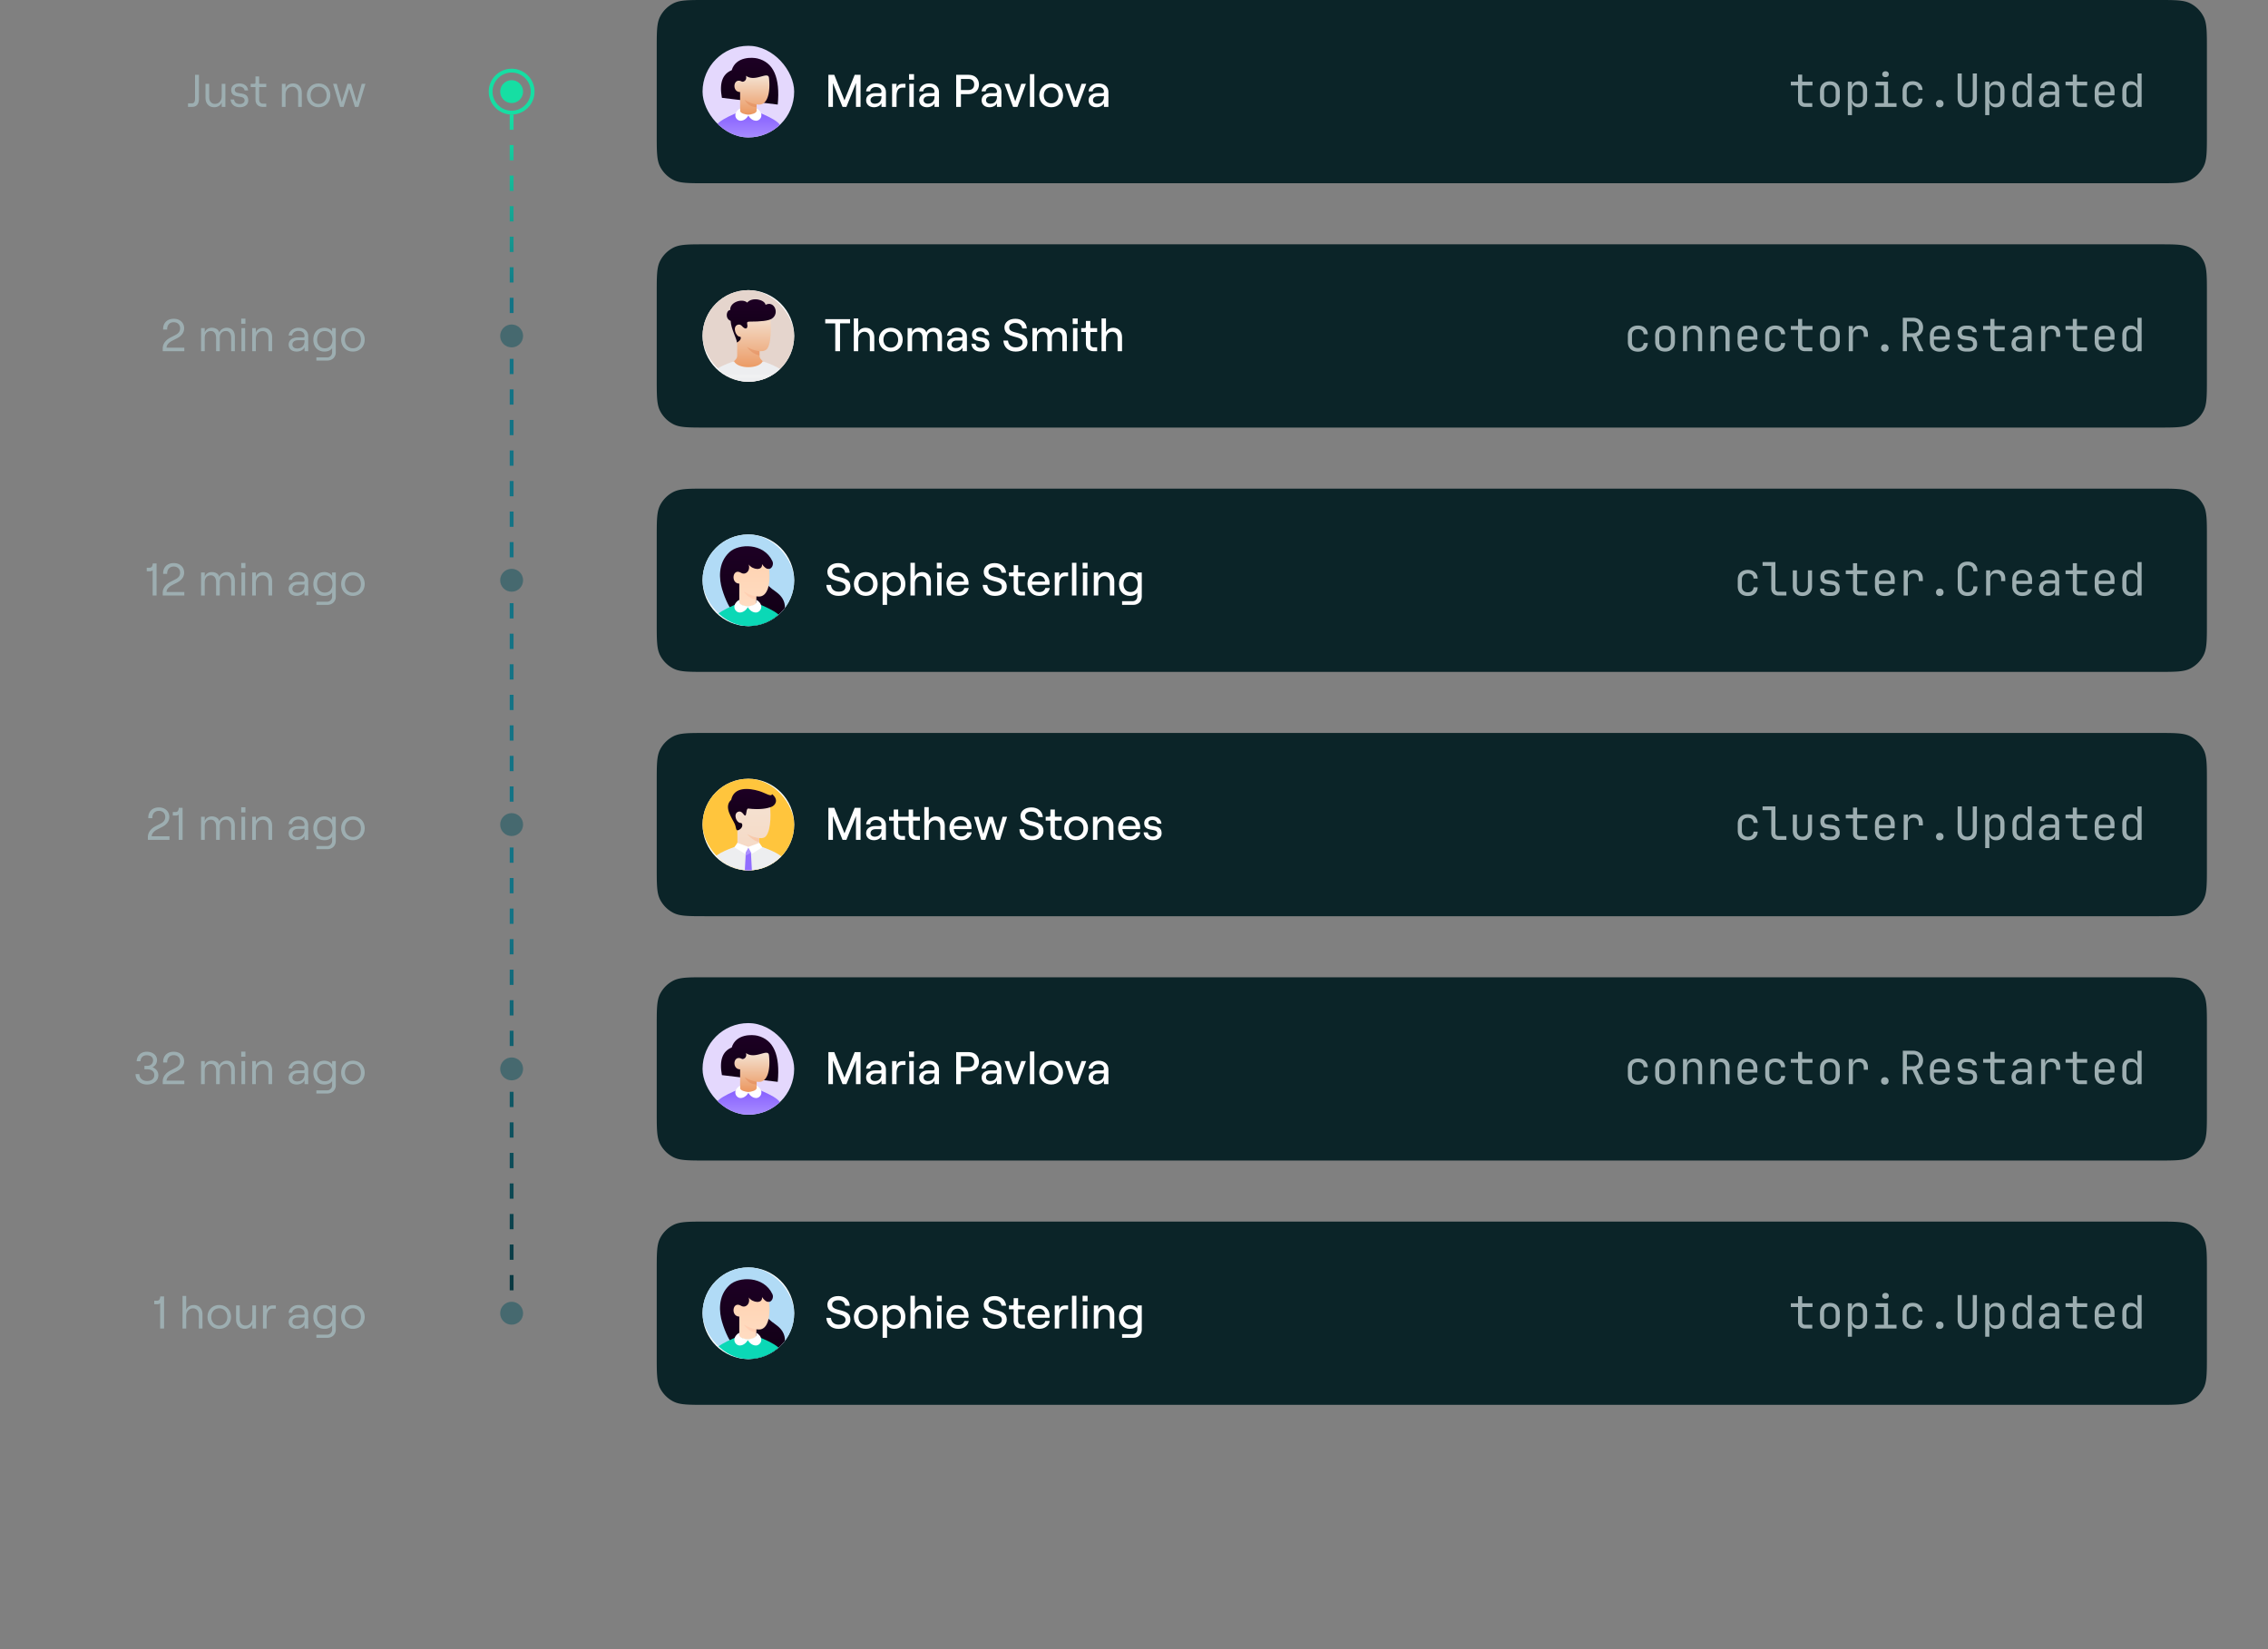 <svg xmlns="http://www.w3.org/2000/svg" width="594" height="432" fill="none"><rect width="100%" height="100%" fill="#808080" stroke="none"/><path stroke="url(#a)" stroke-dasharray="4 4" d="M134 30v314"/><path fill="#9DAEB1" d="M50.278 27.076c.54 0 .804-.42.804-1.224V19.6h1.02v6.276c0 1.392-.624 2.124-1.752 2.124h-1.104v-.924h1.032Zm8.75-5.124V28h-.96v-1.164c-.323.84-1.067 1.26-1.991 1.26-1.368 0-2.256-.972-2.256-2.448v-3.696h.96v3.54c0 1.032.6 1.728 1.511 1.728 1.032 0 1.776-.828 1.776-2.004v-3.264h.96Zm3.77 6.144c-1.393 0-2.317-.78-2.413-2.04h.924c.084.78.612 1.2 1.488 1.2.768 0 1.272-.42 1.272-.912 0-1.8-3.528-.18-3.528-2.796 0-1.02.864-1.692 2.148-1.692 1.32 0 2.22.732 2.292 1.848h-.924c-.096-.768-.852-1.032-1.392-1.032-.708 0-1.176.336-1.176.864 0 1.632 3.54.012 3.54 2.784 0 1.08-.9 1.776-2.232 1.776Zm6.01-.096c-1.164 0-1.896-.72-1.896-1.896v-3.3h-1.26v-.852h.936c.216 0 .324-.096.324-.324V20.02h.96v1.932h1.86v.852h-1.86v3.276c0 .672.384 1.068.972 1.068h.888V28h-.924Zm5.018 0v-6.048h.96v1.164c.324-.84 1.068-1.26 2.004-1.26 1.368 0 2.256.972 2.256 2.448V28h-.96v-3.54c0-1.032-.6-1.728-1.512-1.728-1.044 0-1.788.828-1.788 2.004V28h-.96Zm9.613.096c-1.788 0-3.072-1.308-3.072-3.12 0-1.824 1.284-3.12 3.072-3.12 1.8 0 3.084 1.296 3.084 3.12 0 1.812-1.284 3.12-3.084 3.12Zm-2.088-3.12c0 1.32.852 2.256 2.088 2.256 1.248 0 2.1-.936 2.1-2.256 0-1.32-.852-2.256-2.1-2.256-1.236 0-2.088.936-2.088 2.256ZM89.065 28l-1.836-6.048h.96l1.332 4.8 1.488-4.8h.936l1.476 4.8 1.32-4.8h.972L93.877 28h-.924l-1.488-4.812L89.99 28h-.924Z"/><circle cx="134" cy="24" r="5.5" stroke="#16DEA3"/><circle cx="134" cy="24" r="2.5" fill="#16DEA3" stroke="#16DEA3"/><path fill="#0B2428" d="M172 12.8c0-4.48 0-6.72.872-8.432a8.001 8.001 0 0 1 3.496-3.496C178.079 0 180.32 0 184.8 0h380.4c4.48 0 6.721 0 8.432.872a8.001 8.001 0 0 1 3.496 3.496C578 6.08 578 8.32 578 12.8v22.4c0 4.48 0 6.72-.872 8.432a8.002 8.002 0 0 1-3.496 3.496C571.921 48 569.68 48 565.2 48H184.8c-4.48 0-6.721 0-8.432-.872a8.002 8.002 0 0 1-3.496-3.496C172 41.92 172 39.68 172 35.2V12.8Z"/><g clip-path="url(#b)"><g clip-path="url(#c)"><rect width="24" height="24" x="184" y="12" fill="#E4D8FD" rx="12"/><path fill="url(#d)" d="M204.28 32.756c.659 1.26.99 5.85.99 5.85h-18.54s.33-4.59.99-5.85c.99-1.89 8.28-4.32 8.28-4.32s7.29 2.43 8.28 4.32Z"/><path fill="url(#e)" d="m203.692 27.393-14.62-1.767c-.721-3.827.134-6.237 2.565-7.233 1.123-3.682 5.497-3.382 6.736-3.082 4.219 1.022 5.992 5.049 5.319 12.082Z"/><path fill="url(#f)" d="M193.84 29.516v-5.4c-2.252-.034-1.812-3.936.45-2.745.405.18 1.44-.315 1.08-1.53 2.43 1.8 5.816-1.359 6.03.585.42 3.826-.394 6.97-2.552 6.97a3.543 3.543 0 0 1-.688-.04v2.16c-.705.42-1.409.63-2.114.63-.705 0-1.44-.21-2.206-.63Z"/><path fill="#DB6F3D" d="M198.16 27.356v.72c-1.35 0-2.4-.645-3.15-1.935.9.6 1.95 1.005 3.15 1.215Z" opacity=".3"/><path fill="#fff" d="M195.997 30.054c.616-.03 2.163-.348 2.163-1.037v-.581c.165 0 .638.39.881.72.96 1.305-.105 2.475-.975 2.475-1.096 0-1.823-.916-2.066-1.357-.243.44-.97 1.357-2.066 1.357-.87 0-1.935-1.17-.975-2.475.244-.33.716-.72.881-.72v.581c0 .689 1.507 1.007 2.157 1.037Z"/></g></g><path fill="#fff" d="M216.96 28v-8.4h1.536l2.676 6.696 2.676-6.696h1.536V28h-1.2v-6.252L221.676 28h-1.008l-2.52-6.252V28h-1.188Zm11.934.096c-1.236 0-2.052-.744-2.052-1.824 0-1.164.924-1.884 2.352-1.884h1.26c.276 0 .408-.144.408-.36 0-.732-.528-1.236-1.464-1.236-.84 0-1.452.528-1.488 1.14h-1.08c.096-1.188 1.176-2.076 2.604-2.076 1.56 0 2.592.9 2.592 2.244V28h-1.164v-.984c-.288.66-1.056 1.08-1.968 1.08Zm-.9-1.848c0 .552.456.924 1.128.924 1.104 0 1.74-.708 1.74-1.824v-.144h-1.56c-.792 0-1.308.408-1.308 1.044Zm8.279-3.288c-1.104 0-1.464.984-1.464 2.304V28h-1.164v-6.048h1.164v1.164c.276-.804.756-1.164 1.608-1.164h.732v1.008h-.876Zm1.884 5.04v-6.048h1.164V28h-1.164Zm-.072-7.116V19.42h1.296v1.464h-1.296Zm4.707 7.212c-1.236 0-2.052-.744-2.052-1.824 0-1.164.924-1.884 2.352-1.884h1.26c.276 0 .408-.144.408-.36 0-.732-.528-1.236-1.464-1.236-.84 0-1.452.528-1.488 1.14h-1.08c.096-1.188 1.176-2.076 2.604-2.076 1.56 0 2.592.9 2.592 2.244V28h-1.164v-.984c-.288.66-1.056 1.08-1.968 1.08Zm-.9-1.848c0 .552.456.924 1.128.924 1.104 0 1.74-.708 1.74-1.824v-.144h-1.56c-.792 0-1.308.408-1.308 1.044ZM250.429 28v-8.4h3.252c1.692 0 2.712 1.044 2.712 2.532s-1.02 2.532-2.712 2.532h-2.004V28h-1.248Zm1.248-4.416h1.968c1.08 0 1.5-.684 1.5-1.452 0-.768-.42-1.452-1.5-1.452h-1.968v2.904Zm7.463 4.512c-1.236 0-2.052-.744-2.052-1.824 0-1.164.924-1.884 2.352-1.884h1.26c.276 0 .408-.144.408-.36 0-.732-.528-1.236-1.464-1.236-.84 0-1.452.528-1.488 1.14h-1.08c.096-1.188 1.176-2.076 2.604-2.076 1.56 0 2.592.9 2.592 2.244V28h-1.164v-.984c-.288.66-1.056 1.08-1.968 1.08Zm-.9-1.848c0 .552.456.924 1.128.924 1.104 0 1.74-.708 1.74-1.824v-.144h-1.56c-.792 0-1.308.408-1.308 1.044ZM265.322 28l-2.22-6.048h1.2l1.596 4.584 1.584-4.584h1.212L266.474 28h-1.152Zm4.417 0v-8.58h1.164V28h-1.164Zm5.571.096c-1.812 0-3.12-1.308-3.12-3.12s1.308-3.12 3.12-3.12 3.108 1.308 3.108 3.12-1.296 3.12-3.108 3.12Zm-1.932-3.12c0 1.236.78 2.1 1.932 2.1 1.14 0 1.92-.864 1.92-2.1 0-1.236-.78-2.1-1.92-2.1-1.152 0-1.932.864-1.932 2.1ZM281.119 28l-2.22-6.048h1.2l1.596 4.584 1.584-4.584h1.212L282.271 28h-1.152Zm6.04.096c-1.236 0-2.052-.744-2.052-1.824 0-1.164.924-1.884 2.352-1.884h1.26c.276 0 .408-.144.408-.36 0-.732-.528-1.236-1.464-1.236-.84 0-1.452.528-1.488 1.14h-1.08c.096-1.188 1.176-2.076 2.604-2.076 1.56 0 2.592.9 2.592 2.244V28h-1.164v-.984c-.288.66-1.056 1.08-1.968 1.08Zm-.9-1.848c0 .552.456.924 1.128.924 1.104 0 1.74-.708 1.74-1.824v-.144h-1.56c-.792 0-1.308.408-1.308 1.044Z"/><path fill="#9DAEB1" d="M472.721 28c-.544 0-.98-.156-1.308-.468-.328-.32-.492-.744-.492-1.272v-3.876h-1.896V21.4h1.896v-1.86h1.08v1.86h2.7v.984h-2.7v3.876a.8.8 0 0 0 .192.552.714.714 0 0 0 .528.204h1.92V28h-1.92Zm6.535.096c-.792 0-1.424-.232-1.896-.696-.464-.464-.696-1.112-.696-1.944v-1.512c0-.84.232-1.488.696-1.944.464-.464 1.096-.696 1.896-.696.8 0 1.432.232 1.896.696.464.456.696 1.104.696 1.944v1.512c0 .832-.236 1.48-.708 1.944-.464.464-1.092.696-1.884.696Zm0-.96c.472 0 .84-.132 1.104-.396.272-.264.408-.652.408-1.164v-1.752c0-.512-.136-.9-.408-1.164-.264-.264-.632-.396-1.104-.396-.464 0-.832.132-1.104.396-.272.264-.408.652-.408 1.164v1.752c0 .512.136.9.408 1.164.272.264.64.396 1.104.396Zm4.7 3.024V21.4h1.08v1.26h.012c.056-.432.244-.768.564-1.008.32-.248.728-.372 1.224-.372.664 0 1.192.22 1.584.66.392.432.588 1.028.588 1.788v1.932c0 .76-.196 1.36-.588 1.8-.392.44-.92.66-1.584.66-.496 0-.904-.124-1.224-.372a1.465 1.465 0 0 1-.564-1.008h-.036l.024 1.5v1.92h-1.08Zm2.52-2.976c.456 0 .812-.12 1.068-.36s.384-.628.384-1.164v-1.92c0-.544-.128-.932-.384-1.164-.256-.24-.612-.36-1.068-.36-.44 0-.792.14-1.056.42-.256.28-.384.668-.384 1.164v1.8c0 .496.128.884.384 1.164.264.28.616.42 1.056.42Zm4.591.816v-.984h2.34v-4.632h-2.1V21.4h3.18v5.616h2.22V28h-5.64Zm2.76-7.788c-.264 0-.472-.068-.624-.204a.704.704 0 0 1-.228-.552c0-.24.076-.428.228-.564.152-.144.36-.216.624-.216s.472.072.624.216c.152.136.228.324.228.564a.704.704 0 0 1-.228.552c-.152.136-.36.204-.624.204Zm7.111 7.908c-.8 0-1.44-.224-1.92-.672-.48-.448-.72-1.064-.72-1.848v-1.8c0-.784.24-1.4.72-1.848.48-.448 1.12-.672 1.92-.672.76 0 1.372.204 1.836.612.472.408.72.964.744 1.668h-1.08c-.024-.424-.168-.748-.432-.972-.264-.232-.62-.348-1.068-.348-.472 0-.852.136-1.14.408-.28.264-.42.644-.42 1.14V25.6c0 .496.14.88.42 1.152.288.272.668.408 1.14.408.448 0 .804-.116 1.068-.348.264-.232.408-.556.432-.972h1.08c-.024.704-.272 1.26-.744 1.668-.464.408-1.076.612-1.836.612Zm7.1 0c-.296 0-.536-.088-.72-.264a.925.925 0 0 1-.264-.684c0-.296.088-.536.264-.72.184-.184.424-.276.72-.276s.532.092.708.276c.184.184.276.424.276.72 0 .28-.092.508-.276.684-.176.176-.412.264-.708.264Zm7.195 0c-.816 0-1.44-.224-1.872-.672-.432-.456-.648-1.072-.648-1.848v-6.36h1.08v6.36c0 .48.116.86.348 1.14.24.28.604.42 1.092.42.48 0 .84-.14 1.08-.42.24-.28.36-.66.36-1.14v-6.36h1.08v6.36c0 .784-.216 1.4-.648 1.848-.424.448-1.048.672-1.872.672Zm4.699 2.04V21.4h1.08v1.26h.012c.056-.432.244-.768.564-1.008.32-.248.728-.372 1.224-.372.664 0 1.192.22 1.584.66.392.432.588 1.028.588 1.788v1.932c0 .76-.196 1.36-.588 1.8-.392.44-.92.66-1.584.66-.496 0-.904-.124-1.224-.372a1.465 1.465 0 0 1-.564-1.008h-.036l.024 1.5v1.92h-1.08Zm2.52-2.976c.456 0 .812-.12 1.068-.36s.384-.628.384-1.164v-1.92c0-.544-.128-.932-.384-1.164-.256-.24-.612-.36-1.068-.36-.44 0-.792.14-1.056.42-.256.28-.384.668-.384 1.164v1.8c0 .496.128.884.384 1.164.264.28.616.42 1.056.42Zm6.787.936c-.656 0-1.184-.22-1.584-.66-.392-.44-.588-1.036-.588-1.788V23.74c0-.76.196-1.36.588-1.8.392-.44.92-.66 1.584-.66.496 0 .904.124 1.224.372.328.248.524.584.588 1.008h.012l-.024-1.5v-1.92h1.08V28h-1.08v-1.26h-.012c-.056.432-.244.772-.564 1.02-.32.24-.728.36-1.224.36Zm.36-.936c.448 0 .8-.14 1.056-.42.256-.28.384-.668.384-1.164v-1.8c0-.496-.128-.884-.384-1.164-.256-.28-.608-.42-1.056-.42-.456 0-.812.12-1.068.36-.256.232-.384.62-.384 1.164v1.92c0 .536.128.924.384 1.164.256.24.612.36 1.068.36Zm6.644.936c-.68 0-1.22-.188-1.62-.564-.4-.384-.6-.884-.6-1.5 0-.408.092-.764.276-1.068.184-.304.44-.54.768-.708a2.349 2.349 0 0 1 1.128-.264h2.04V23.5c0-.856-.468-1.284-1.404-1.284-.416 0-.752.076-1.008.228-.256.152-.392.364-.408.636h-1.08c.04-.52.28-.948.72-1.284.448-.344 1.04-.516 1.776-.516.8 0 1.412.192 1.836.576.432.384.648.92.648 1.608V28h-1.068v-1.2h-.024a1.408 1.408 0 0 1-.612.972c-.344.232-.8.348-1.368.348Zm.264-.912c.528 0 .948-.128 1.26-.384.312-.256.468-.604.468-1.044v-.924h-1.92c-.352 0-.64.108-.864.324-.216.208-.324.488-.324.84 0 .368.12.66.36.876.248.208.588.312 1.02.312Zm8.167.792c-.544 0-.98-.156-1.308-.468-.328-.32-.492-.744-.492-1.272v-3.876h-1.896V21.4h1.896v-1.86h1.08v1.86h2.7v.984h-2.7v3.876a.8.8 0 0 0 .192.552.714.714 0 0 0 .528.204h1.92V28h-1.92Zm6.535.12c-.776 0-1.404-.232-1.884-.696-.472-.472-.708-1.12-.708-1.944v-1.56c0-.824.236-1.468.708-1.932.48-.472 1.108-.708 1.884-.708.52 0 .972.104 1.356.312.392.208.696.5.912.876.216.376.324.82.324 1.332v1.176h-4.128v.624c0 .488.14.876.42 1.164.28.28.652.42 1.116.42.4 0 .728-.076.984-.228.264-.16.424-.372.48-.636h1.08c-.072.552-.34.992-.804 1.32-.464.32-1.044.48-1.74.48Zm-1.536-3.984h3.072V23.8c0-.52-.136-.92-.408-1.2-.264-.288-.64-.432-1.128-.432-.488 0-.868.144-1.14.432-.264.28-.396.68-.396 1.2v.336Zm8.348 3.984c-.656 0-1.184-.22-1.584-.66-.392-.44-.588-1.036-.588-1.788V23.74c0-.76.196-1.36.588-1.8.392-.44.92-.66 1.584-.66.496 0 .904.124 1.224.372.328.248.524.584.588 1.008h.012l-.024-1.5v-1.92h1.08V28h-1.08v-1.26h-.012c-.056.432-.244.772-.564 1.02-.32.24-.728.36-1.224.36Zm.36-.936c.448 0 .8-.14 1.056-.42.256-.28.384-.668.384-1.164v-1.8c0-.496-.128-.884-.384-1.164-.256-.28-.608-.42-1.056-.42-.456 0-.812.12-1.068.36-.256.232-.384.62-.384 1.164v1.92c0 .536.128.924.384 1.164.256.24.612.36 1.068.36ZM42.73 86.324c-.06-1.716 1.045-2.82 2.773-2.82 1.584 0 2.724.984 2.724 2.508 0 1.092-.672 2.016-1.956 2.652l-1.2.612c-.684.348-1.452.984-1.452 1.8h4.656V92h-5.652v-.732c0-1.5 1.176-2.424 2.04-2.856l1.284-.66c.9-.456 1.224-1.032 1.224-1.764 0-.96-.708-1.584-1.668-1.584-1.08 0-1.764.768-1.716 1.92H42.73ZM52.663 92v-6.048h.96v1.164c.24-.732.9-1.26 1.836-1.26.996 0 1.776.456 1.98 1.284.228-.72 1.044-1.284 1.956-1.284 1.308 0 2.112.876 2.112 2.34V92h-.96v-3.552c0-1.032-.516-1.74-1.368-1.74-1.02 0-1.62.708-1.62 1.74V92h-.96v-3.552c0-1.032-.516-1.74-1.356-1.74-1.008 0-1.62.708-1.62 1.74V92h-.96Zm10.582 0v-6.048h.96V92h-.96Zm-.072-7.188v-1.344h1.104v1.344h-1.104ZM66.045 92v-6.048h.96v1.164c.324-.84 1.068-1.26 2.004-1.26 1.368 0 2.256.972 2.256 2.448V92h-.96v-3.54c0-1.032-.6-1.728-1.512-1.728-1.044 0-1.788.828-1.788 2.004V92h-.96Zm11.656.096c-1.272 0-2.1-.72-2.1-1.824 0-1.152.948-1.884 2.412-1.884h1.368c.264 0 .384-.132.384-.324 0-.828-.588-1.392-1.62-1.392-.888 0-1.584.552-1.632 1.212H75.6c.108-1.164 1.212-2.028 2.568-2.028 1.572 0 2.556.9 2.556 2.244V92h-.96v-1.044c-.324.696-1.128 1.14-2.064 1.14Zm-1.116-1.836c0 .624.492 1.02 1.26 1.02 1.212 0 1.92-.756 1.92-2.004v-.156h-1.692c-.9 0-1.488.432-1.488 1.14Zm6.274 4.188v-.828h2.796c.78 0 1.332-.588 1.332-1.392V91.16c-.276.564-1.093.936-2.004.936-1.885 0-2.916-1.356-2.916-3.12s1.032-3.12 2.916-3.12c.816 0 1.632.408 2.004.984v-.888h.96v6.312c0 1.284-.925 2.184-2.233 2.184H82.86Zm.204-5.472c0 1.368.791 2.256 2.004 2.256 1.212 0 2.004-.888 2.004-2.256 0-1.368-.793-2.256-2.004-2.256-1.212 0-2.004.888-2.004 2.256Zm9.364 3.12c-1.788 0-3.072-1.308-3.072-3.12 0-1.824 1.284-3.12 3.072-3.12 1.8 0 3.084 1.296 3.084 3.12 0 1.812-1.284 3.12-3.084 3.12Zm-2.088-3.12c0 1.32.852 2.256 2.088 2.256 1.248 0 2.1-.936 2.1-2.256 0-1.32-.852-2.256-2.1-2.256-1.236 0-2.088.936-2.088 2.256Z"/><circle cx="134" cy="88" r="3" fill="#46696F"/><path fill="#0B2428" d="M172 76.8c0-4.48 0-6.72.872-8.432a8.002 8.002 0 0 1 3.496-3.496C178.079 64 180.32 64 184.8 64h380.4c4.48 0 6.721 0 8.432.872a8.002 8.002 0 0 1 3.496 3.496C578 70.08 578 72.32 578 76.8v22.4c0 4.48 0 6.721-.872 8.432a8.003 8.003 0 0 1-3.496 3.496c-1.711.872-3.952.872-8.432.872H184.8c-4.48 0-6.721 0-8.432-.872a8.003 8.003 0 0 1-3.496-3.496C172 105.921 172 103.68 172 99.2V76.8Z"/><g clip-path="url(#g)"><path fill="#fff" d="M184 88c0-6.627 5.373-12 12-12s12 5.373 12 12-5.373 12-12 12-12-5.373-12-12Z"/><g clip-path="url(#h)"><rect width="24" height="24" x="184" y="76" fill="#E5D5CD" rx="12"/><path fill="url(#i)" d="M198.925 91.986v1.132c0 1.51 2.169 2.17 2.169 2.17s-2.5 1.887-5.094 1.887c-2.595 0-5.095-1.887-5.095-1.887s2.187-.66 2.17-2.17c-.017-1.51-.005-2.396-.017-4.983-1.352-1.752-1.265-2.929-.526-3.756 2.477-2.771 9.223-1.828 9.223-1.828s.629 6.792-.802 8.774c-.613.85-2.028.66-2.028.66Z"/><path fill="#DB6F3D" d="M198.925 91.986c-2.076-.236-3.302-1.133-3.302-1.133a5.459 5.459 0 0 0 3.302 2.265v-1.132Z" opacity=".3"/><path fill="#EDEEF0" d="M205.906 98.147c.898 1.826 1.415 6.038 1.415 6.038h-22.642s.517-4.212 1.415-6.038c.898-1.826 6.142-3.519 6.142-3.519 1.01 2.075 6.557 2.075 7.526 0 0 0 5.246 1.693 6.144 3.52Z"/><mask id="j" width="24" height="11" x="184" y="94" maskUnits="userSpaceOnUse" style="mask-type:alpha"><path fill="#EDEEF0" d="M205.906 98.147c.898 1.826 1.415 6.038 1.415 6.038h-22.642s.517-4.212 1.415-6.038c.898-1.826 6.142-3.519 6.142-3.519 1.01 2.075 6.557 2.075 7.526 0 0 0 5.246 1.693 6.144 3.52Z"/></mask><g mask="url(#j)"><path fill="#fff" fill-opacity=".16" d="M183.735 102.741v-.755h24.53v.755h-24.53Zm0-1.887v-.755h24.53v.755h-24.53Zm0-1.887v-.755h24.53v.755h-24.53Z"/></g><path fill="url(#k)" d="M194.222 85.307c-.3-.258-.665-.431-1.18-.163-1.222.634-.297 3.068.788 3.068.283 0 .424.889-.836 1.51 0-.991-1.51-3.444-1.642-5.677-1.519-.566-1.141-2.83-.099-2.83-.166-2.074 3.156-3.145 4.442-1.955 1.308-1.567 4.61-.766 4.81.595 2.27-1.212 3.763 2.272 1.637 3.624-.875.557-2.922.769-5.876.769-.446 0-.696.11-.571.662.242 1.068-.319 1.741-1.473.397Z"/></g></g><path fill="#fff" d="M218.76 92v-7.296h-2.628V83.6h6.504v1.104h-2.628V92h-1.248Zm4.854 0v-8.58h1.164v3.6c.324-.756 1.044-1.164 1.944-1.164 1.368 0 2.256.984 2.256 2.424V92h-1.164v-3.492c0-.96-.564-1.608-1.416-1.608-.948 0-1.62.768-1.62 1.824V92h-1.164Zm9.696.096c-1.812 0-3.12-1.308-3.12-3.12s1.308-3.12 3.12-3.12 3.108 1.308 3.108 3.12-1.296 3.12-3.108 3.12Zm-1.932-3.12c0 1.236.78 2.1 1.932 2.1 1.14 0 1.92-.864 1.92-2.1 0-1.236-.78-2.1-1.92-2.1-1.152 0-1.932.864-1.932 2.1ZM237.711 92v-6.048h1.164v1.08c.252-.684.9-1.176 1.788-1.176.984 0 1.716.444 1.956 1.236.24-.684 1.032-1.236 1.968-1.236 1.308 0 2.124.9 2.124 2.304V92h-1.164v-3.516c0-.96-.48-1.608-1.284-1.608-.924 0-1.476.648-1.476 1.608V92h-1.164v-3.516c0-.96-.48-1.608-1.272-1.608-.924 0-1.476.648-1.476 1.608V92h-1.164Zm12.394.096c-1.236 0-2.052-.744-2.052-1.824 0-1.164.924-1.884 2.352-1.884h1.26c.276 0 .408-.144.408-.36 0-.732-.528-1.236-1.464-1.236-.84 0-1.452.528-1.488 1.14h-1.08c.096-1.188 1.176-2.076 2.604-2.076 1.56 0 2.592.9 2.592 2.244V92h-1.164v-.984c-.288.66-1.056 1.08-1.968 1.08Zm-.9-1.848c0 .552.456.924 1.128.924 1.104 0 1.74-.708 1.74-1.824v-.144h-1.56c-.792 0-1.308.408-1.308 1.044Zm7.655 1.848c-1.428 0-2.364-.792-2.448-2.064h1.092c.072.696.564 1.092 1.356 1.092.684 0 1.14-.372 1.14-.816 0-1.608-3.432-.132-3.432-2.712 0-1.044.888-1.74 2.148-1.74 1.368 0 2.292.756 2.364 1.896h-1.104c-.084-.696-.744-.972-1.26-.972-.636 0-1.056.312-1.056.78 0 1.5 3.468-.036 3.468 2.724 0 1.104-.9 1.812-2.268 1.812Zm9.135 0c-1.884 0-3.108-1.14-3.204-2.88h1.212c.096 1.08.816 1.776 1.992 1.776 1.068 0 1.824-.408 1.824-1.32 0-2.016-4.752-.804-4.752-3.9 0-1.344 1.176-2.268 2.868-2.268 1.704 0 2.892.996 2.988 2.532h-1.2c-.096-.864-.768-1.428-1.788-1.428s-1.632.456-1.632 1.164c0 2.04 4.8.684 4.8 3.888 0 1.536-1.308 2.436-3.108 2.436Zm4.412-.096v-6.048h1.164v1.08c.252-.684.9-1.176 1.788-1.176.984 0 1.716.444 1.956 1.236.24-.684 1.032-1.236 1.968-1.236 1.308 0 2.124.9 2.124 2.304V92h-1.164v-3.516c0-.96-.48-1.608-1.284-1.608-.924 0-1.476.648-1.476 1.608V92h-1.164v-3.516c0-.96-.48-1.608-1.272-1.608-.924 0-1.476.648-1.476 1.608V92h-1.164Zm10.617 0v-6.048h1.164V92h-1.164Zm-.072-7.116V83.42h1.296v1.464h-1.296ZM286.415 92c-1.224 0-2.016-.744-2.016-1.98v-3.06h-1.236v-1.008h.888c.228 0 .348-.108.348-.348v-1.548h1.164v1.896h1.788v1.008h-1.788v3.024c0 .648.36 1.008.936 1.008h.852V92h-.936Zm2.085 0v-8.58h1.164v3.6c.324-.756 1.044-1.164 1.944-1.164 1.368 0 2.256.984 2.256 2.424V92H292.7v-3.492c0-.96-.564-1.608-1.416-1.608-.948 0-1.62.768-1.62 1.824V92H288.5Z"/><path fill="#9DAEB1" d="M428.985 92.12c-.8 0-1.44-.224-1.92-.672-.48-.448-.72-1.064-.72-1.848v-1.8c0-.784.24-1.4.72-1.848.48-.448 1.12-.672 1.92-.672.76 0 1.372.204 1.836.612.472.408.72.964.744 1.668h-1.08c-.024-.424-.168-.748-.432-.972-.264-.232-.62-.348-1.068-.348-.472 0-.852.136-1.14.408-.28.264-.42.644-.42 1.14V89.6c0 .496.14.88.42 1.152.288.272.668.408 1.14.408.448 0 .804-.116 1.068-.348.264-.232.408-.556.432-.972h1.08c-.024.704-.272 1.26-.744 1.668-.464.408-1.076.612-1.836.612Zm7.099-.024c-.792 0-1.424-.232-1.896-.696-.464-.464-.696-1.112-.696-1.944v-1.512c0-.84.232-1.488.696-1.944.464-.464 1.096-.696 1.896-.696.8 0 1.432.232 1.896.696.464.456.696 1.104.696 1.944v1.512c0 .832-.236 1.48-.708 1.944-.464.464-1.092.696-1.884.696Zm0-.96c.472 0 .84-.132 1.104-.396.272-.264.408-.652.408-1.164v-1.752c0-.512-.136-.9-.408-1.164-.264-.264-.632-.396-1.104-.396-.464 0-.832.132-1.104.396-.272.264-.408.652-.408 1.164v1.752c0 .512.136.9.408 1.164.272.264.64.396 1.104.396Zm4.7.864v-6.6h1.08v1.26h.012c.056-.44.236-.78.54-1.02.304-.24.708-.36 1.212-.36.664 0 1.192.204 1.584.612.392.408.588.964.588 1.668V92h-1.08v-4.248c0-.504-.128-.888-.384-1.152-.248-.272-.588-.408-1.02-.408-.448 0-.804.14-1.068.42-.256.28-.384.676-.384 1.188V92h-1.08Zm7.195 0v-6.6h1.08v1.26h.012c.056-.44.236-.78.54-1.02.304-.24.708-.36 1.212-.36.664 0 1.192.204 1.584.612.392.408.588.964.588 1.668V92h-1.08v-4.248c0-.504-.128-.888-.384-1.152-.248-.272-.588-.408-1.02-.408-.448 0-.804.14-1.068.42-.256.28-.384.676-.384 1.188V92h-1.08Zm9.691.12c-.776 0-1.404-.232-1.884-.696-.472-.472-.708-1.12-.708-1.944v-1.56c0-.824.236-1.468.708-1.932.48-.472 1.108-.708 1.884-.708.52 0 .972.104 1.356.312.392.208.696.5.912.876.216.376.324.82.324 1.332v1.176h-4.128v.624c0 .488.14.876.42 1.164.28.28.652.42 1.116.42.4 0 .728-.076.984-.228.264-.16.424-.372.48-.636h1.08c-.072.552-.34.992-.804 1.32-.464.32-1.044.48-1.74.48Zm-1.536-3.984h3.072V87.8c0-.52-.136-.92-.408-1.2-.264-.288-.64-.432-1.128-.432-.488 0-.868.144-1.14.432-.264.28-.396.68-.396 1.2v.336Zm8.828 3.984c-.8 0-1.44-.224-1.92-.672-.48-.448-.72-1.064-.72-1.848v-1.8c0-.784.24-1.4.72-1.848.48-.448 1.12-.672 1.92-.672.76 0 1.372.204 1.836.612.472.408.72.964.744 1.668h-1.08c-.024-.424-.168-.748-.432-.972-.264-.232-.62-.348-1.068-.348-.472 0-.852.136-1.14.408-.28.264-.42.644-.42 1.14V89.6c0 .496.14.88.42 1.152.288.272.668.408 1.14.408.448 0 .804-.116 1.068-.348.264-.232.408-.556.432-.972h1.08c-.024.704-.272 1.26-.744 1.668-.464.408-1.076.612-1.836.612Zm7.759-.12c-.544 0-.98-.156-1.308-.468-.328-.32-.492-.744-.492-1.272v-3.876h-1.896V85.4h1.896v-1.86h1.08v1.86h2.7v.984h-2.7v3.876a.8.8 0 0 0 .192.552.714.714 0 0 0 .528.204h1.92V92h-1.92Zm6.535.096c-.792 0-1.424-.232-1.896-.696-.464-.464-.696-1.112-.696-1.944v-1.512c0-.84.232-1.488.696-1.944.464-.464 1.096-.696 1.896-.696.8 0 1.432.232 1.896.696.464.456.696 1.104.696 1.944v1.512c0 .832-.236 1.48-.708 1.944-.464.464-1.092.696-1.884.696Zm0-.96c.472 0 .84-.132 1.104-.396.272-.264.408-.652.408-1.164v-1.752c0-.512-.136-.9-.408-1.164-.264-.264-.632-.396-1.104-.396-.464 0-.832.132-1.104.396-.272.264-.408.652-.408 1.164v1.752c0 .512.136.9.408 1.164.272.264.64.396 1.104.396Zm4.94.864v-6.6h1.08v1.26h.024c.056-.424.236-.76.54-1.008.304-.248.712-.372 1.224-.372.688 0 1.216.208 1.584.624.376.408.564.992.564 1.752v.564h-1.08v-.564c0-.96-.468-1.44-1.404-1.44-.472 0-.832.136-1.08.408-.248.272-.372.664-.372 1.176V92h-1.08Zm9.451.12c-.296 0-.536-.088-.72-.264a.925.925 0 0 1-.264-.684c0-.296.088-.536.264-.72.184-.184.424-.276.72-.276s.532.092.708.276c.184.184.276.424.276.72 0 .28-.092.508-.276.684-.176.176-.412.264-.708.264Zm4.711-.12v-8.76h2.7c.52 0 .976.108 1.368.324.392.208.696.5.912.876.216.376.324.816.324 1.32 0 .592-.152 1.1-.456 1.524-.304.424-.708.72-1.212.888L503.782 92h-1.188l-1.716-3.72h-1.452V92h-1.068Zm1.068-4.692h1.632c.448 0 .808-.14 1.08-.42.272-.288.408-.664.408-1.128 0-.472-.136-.848-.408-1.128-.272-.28-.632-.42-1.08-.42h-1.632v3.096Zm8.612 4.812c-.776 0-1.404-.232-1.884-.696-.472-.472-.708-1.12-.708-1.944v-1.56c0-.824.236-1.468.708-1.932.48-.472 1.108-.708 1.884-.708.52 0 .972.104 1.356.312.392.208.696.5.912.876.216.376.324.82.324 1.332v1.176h-4.128v.624c0 .488.14.876.42 1.164.28.28.652.42 1.116.42.4 0 .728-.076.984-.228.264-.16.424-.372.48-.636h1.08c-.072.552-.34.992-.804 1.32-.464.32-1.044.48-1.74.48Zm-1.536-3.984h3.072V87.8c0-.52-.136-.92-.408-1.2-.264-.288-.64-.432-1.128-.432-.488 0-.868.144-1.14.432-.264.28-.396.68-.396 1.2v.336Zm8.467 3.96c-.736 0-1.308-.164-1.716-.492-.4-.336-.6-.808-.6-1.416h1.08c0 .304.108.544.324.72.216.168.52.252.912.252h.528c.4 0 .708-.088.924-.264.224-.176.336-.424.336-.744 0-.568-.26-.888-.78-.96l-1.824-.264c-.448-.064-.796-.248-1.044-.552-.248-.312-.372-.72-.372-1.224 0-.576.196-1.028.588-1.356.4-.328.948-.492 1.644-.492h.528c.64 0 1.16.16 1.56.48.408.312.628.724.66 1.236h-1.092a.757.757 0 0 0-.336-.576c-.2-.152-.464-.228-.792-.228h-.528c-.368 0-.656.084-.864.252a.833.833 0 0 0-.312.684c0 .464.212.728.636.792l1.704.24c1.12.16 1.68.816 1.68 1.968 0 .616-.204 1.096-.612 1.44-.4.336-.968.504-1.704.504h-.528Zm8.119-.096c-.544 0-.98-.156-1.308-.468-.328-.32-.492-.744-.492-1.272v-3.876h-1.896V85.4h1.896v-1.86h1.08v1.86h2.7v.984h-2.7v3.876a.8.8 0 0 0 .192.552.714.714 0 0 0 .528.204h1.92V92h-1.92Zm5.959.12c-.68 0-1.22-.188-1.62-.564-.4-.384-.6-.884-.6-1.5 0-.408.092-.764.276-1.068.184-.304.44-.54.768-.708a2.349 2.349 0 0 1 1.128-.264h2.04V87.5c0-.856-.468-1.284-1.404-1.284-.416 0-.752.076-1.008.228-.256.152-.392.364-.408.636h-1.08c.04-.52.28-.948.72-1.284.448-.344 1.04-.516 1.776-.516.8 0 1.412.192 1.836.576.432.384.648.92.648 1.608V92h-1.068v-1.2h-.024a1.408 1.408 0 0 1-.612.972c-.344.232-.8.348-1.368.348Zm.264-.912c.528 0 .948-.128 1.26-.384.312-.256.468-.604.468-1.044v-.924h-1.92c-.352 0-.64.108-.864.324-.216.208-.324.488-.324.84 0 .368.12.66.36.876.248.208.588.312 1.02.312Zm5.252.792v-6.6h1.08v1.26h.024c.056-.424.236-.76.54-1.008.304-.248.712-.372 1.224-.372.688 0 1.216.208 1.584.624.376.408.564.992.564 1.752v.564h-1.08v-.564c0-.96-.468-1.44-1.404-1.44-.472 0-.832.136-1.08.408-.248.272-.372.664-.372 1.176V92h-1.08Zm10.111 0c-.544 0-.98-.156-1.308-.468-.328-.32-.492-.744-.492-1.272v-3.876h-1.896V85.4h1.896v-1.86h1.08v1.86h2.7v.984h-2.7v3.876a.8.8 0 0 0 .192.552.714.714 0 0 0 .528.204h1.92V92h-1.92Zm6.535.12c-.776 0-1.404-.232-1.884-.696-.472-.472-.708-1.12-.708-1.944v-1.56c0-.824.236-1.468.708-1.932.48-.472 1.108-.708 1.884-.708.52 0 .972.104 1.356.312.392.208.696.5.912.876.216.376.324.82.324 1.332v1.176h-4.128v.624c0 .488.14.876.42 1.164.28.28.652.42 1.116.42.4 0 .728-.076.984-.228.264-.16.424-.372.48-.636h1.08c-.072.552-.34.992-.804 1.32-.464.32-1.044.48-1.74.48Zm-1.536-3.984h3.072V87.8c0-.52-.136-.92-.408-1.2-.264-.288-.64-.432-1.128-.432-.488 0-.868.144-1.14.432-.264.28-.396.68-.396 1.2v.336Zm8.348 3.984c-.656 0-1.184-.22-1.584-.66-.392-.44-.588-1.036-.588-1.788V87.74c0-.76.196-1.36.588-1.8.392-.44.92-.66 1.584-.66.496 0 .904.124 1.224.372.328.248.524.584.588 1.008h.012l-.024-1.5v-1.92h1.08V92h-1.08v-1.26h-.012c-.056.432-.244.772-.564 1.02-.32.24-.728.36-1.224.36Zm.36-.936c.448 0 .8-.14 1.056-.42.256-.28.384-.668.384-1.164v-1.8c0-.496-.128-.884-.384-1.164-.256-.28-.608-.42-1.056-.42-.456 0-.812.12-1.068.36-.256.232-.384.62-.384 1.164v1.92c0 .536.128.924.384 1.164.256.24.612.36 1.068.36ZM41 147.6v8.4h-1.02v-6.648c-.132.192-.42.288-.756.288h-.792v-.924h.672c.54 0 .828-.228.9-1.116H41Zm1.73 2.724c-.06-1.716 1.045-2.82 2.773-2.82 1.584 0 2.724.984 2.724 2.508 0 1.092-.672 2.016-1.956 2.652l-1.2.612c-.684.348-1.452.984-1.452 1.8h4.656V156h-5.652v-.732c0-1.5 1.176-2.424 2.04-2.856l1.284-.66c.9-.456 1.224-1.032 1.224-1.764 0-.96-.708-1.584-1.668-1.584-1.08 0-1.764.768-1.716 1.92H42.73ZM52.663 156v-6.048h.96v1.164c.24-.732.9-1.26 1.836-1.26.996 0 1.776.456 1.98 1.284.228-.72 1.044-1.284 1.956-1.284 1.308 0 2.112.876 2.112 2.34V156h-.96v-3.552c0-1.032-.516-1.74-1.368-1.74-1.02 0-1.62.708-1.62 1.74V156h-.96v-3.552c0-1.032-.516-1.74-1.356-1.74-1.008 0-1.62.708-1.62 1.74V156h-.96Zm10.582 0v-6.048h.96V156h-.96Zm-.072-7.188v-1.344h1.104v1.344h-1.104ZM66.045 156v-6.048h.96v1.164c.324-.84 1.068-1.26 2.004-1.26 1.368 0 2.256.972 2.256 2.448V156h-.96v-3.54c0-1.032-.6-1.728-1.512-1.728-1.044 0-1.788.828-1.788 2.004V156h-.96Zm11.656.096c-1.272 0-2.1-.72-2.1-1.824 0-1.152.948-1.884 2.412-1.884h1.368c.264 0 .384-.132.384-.324 0-.828-.588-1.392-1.62-1.392-.888 0-1.584.552-1.632 1.212H75.6c.108-1.164 1.212-2.028 2.568-2.028 1.572 0 2.556.9 2.556 2.244v3.9h-.96v-1.044c-.324.696-1.128 1.14-2.064 1.14Zm-1.116-1.836c0 .624.492 1.02 1.26 1.02 1.212 0 1.92-.756 1.92-2.004v-.156h-1.692c-.9 0-1.488.432-1.488 1.14Zm6.274 4.188v-.828h2.796c.78 0 1.332-.588 1.332-1.392v-1.068c-.276.564-1.093.936-2.004.936-1.885 0-2.916-1.356-2.916-3.12s1.032-3.12 2.916-3.12c.816 0 1.632.408 2.004.984v-.888h.96v6.312c0 1.284-.925 2.184-2.233 2.184H82.86Zm.204-5.472c0 1.368.791 2.256 2.004 2.256 1.212 0 2.004-.888 2.004-2.256 0-1.368-.793-2.256-2.004-2.256-1.212 0-2.004.888-2.004 2.256Zm9.364 3.12c-1.788 0-3.072-1.308-3.072-3.12 0-1.824 1.284-3.12 3.072-3.12 1.8 0 3.084 1.296 3.084 3.12 0 1.812-1.284 3.12-3.084 3.12Zm-2.088-3.12c0 1.32.852 2.256 2.088 2.256 1.248 0 2.1-.936 2.1-2.256 0-1.32-.852-2.256-2.1-2.256-1.236 0-2.088.936-2.088 2.256Z"/><circle cx="134" cy="152" r="3" fill="#46696F"/><path fill="#0B2428" d="M172 140.8c0-4.48 0-6.721.872-8.432a8.003 8.003 0 0 1 3.496-3.496c1.711-.872 3.952-.872 8.432-.872h380.4c4.48 0 6.721 0 8.432.872a8.003 8.003 0 0 1 3.496 3.496c.872 1.711.872 3.952.872 8.432v22.4c0 4.48 0 6.721-.872 8.432a8.003 8.003 0 0 1-3.496 3.496c-1.711.872-3.952.872-8.432.872H184.8c-4.48 0-6.721 0-8.432-.872a8.003 8.003 0 0 1-3.496-3.496C172 169.921 172 167.68 172 163.2v-22.4Z"/><g clip-path="url(#l)"><path fill="#fff" d="M184 152c0-6.627 5.373-12 12-12s12 5.373 12 12-5.373 12-12 12-12-5.373-12-12Z"/><g clip-path="url(#m)"><rect width="24" height="24" x="184" y="140" fill="#B1DBF6" rx="12"/><path fill="url(#n)" d="M189.12 154.32c-.754-2.503-1.218-6.782 1.951-9.708 2.422-2.237 8.965-2.462 11.241 2.415.38.814-.139 2.09-1.161 2.044-.402-.019-.65 1.254-.883 2.044.325 3.205 3.222 3.264 4.692 5.713 1.811 3.02-.418 7.479-5.76 7.479s-8.404-4.422-10.08-9.987Z"/><path fill="#0BD8B6" d="M187.308 161.613c-.681 1.3-1.021 6.038-1.021 6.038h19.137s-.34-4.738-1.022-6.038c-1.021-1.951-8.547-4.46-8.547-4.46s-7.525 2.509-8.547 4.46Z"/><path fill="url(#o)" d="M193.626 158.268s1.186.651 2.277.651c1.091 0 2.182-.651 2.182-.651v-2.043c.235.037.473.051.71.042 2.229 0 3.069-3.246 2.635-7.196-.279 0-.929 0-1.858-1.3.232 1.811-2.462 1.532-3.484.092.511 1.719-.836 2.88-1.998 2.184-2.277-1.367-2.789 2.798-.464 2.833v5.388Z"/><path fill="#FFB597" d="M198.085 156.224a9.407 9.407 0 0 1-3.251-1.254s1.161 1.998 3.251 1.998v-.744Z" opacity=".3"/><path fill="#fff" d="M195.852 158.823c-.671-.03-2.226-.359-2.226-1.07v-.6c-.171 0-.658.403-.909.744-.992 1.347.108 2.554 1.005 2.554 1.132 0 1.883-.946 2.133-1.401.251.456 1.002 1.401 2.134 1.401.897 0 1.997-1.207 1.005-2.554-.251-.341-.739-.744-.909-.744v.6c0 .711-1.597 1.04-2.233 1.07Z"/></g></g><path fill="#fff" d="M219.624 156.096c-1.884 0-3.108-1.14-3.204-2.88h1.212c.096 1.08.816 1.776 1.992 1.776 1.068 0 1.824-.408 1.824-1.32 0-2.016-4.752-.804-4.752-3.9 0-1.344 1.176-2.268 2.868-2.268 1.704 0 2.892.996 2.988 2.532h-1.2c-.096-.864-.768-1.428-1.788-1.428s-1.632.456-1.632 1.164c0 2.04 4.8.684 4.8 3.888 0 1.536-1.308 2.436-3.108 2.436Zm7.135 0c-1.812 0-3.12-1.308-3.12-3.12s1.308-3.12 3.12-3.12 3.108 1.308 3.108 3.12-1.296 3.12-3.108 3.12Zm-1.932-3.12c0 1.236.78 2.1 1.932 2.1 1.14 0 1.92-.864 1.92-2.1 0-1.236-.78-2.1-1.92-2.1-1.152 0-1.932.864-1.932 2.1Zm6.334 5.472v-8.496h1.164v.9c.36-.6 1.092-.996 1.932-.996 1.824 0 2.868 1.32 2.868 3.12s-1.092 3.12-2.928 3.12c-.804 0-1.524-.372-1.872-.948v3.3h-1.164Zm1.068-5.472c0 1.26.732 2.1 1.86 2.1 1.116 0 1.86-.84 1.86-2.1 0-1.26-.744-2.1-1.86-2.1-1.128 0-1.86.84-1.86 2.1ZM238.45 156v-8.58h1.164v3.6c.324-.756 1.044-1.164 1.944-1.164 1.368 0 2.256.984 2.256 2.424V156h-1.164v-3.492c0-.96-.564-1.608-1.416-1.608-.948 0-1.62.768-1.62 1.824V156h-1.164Zm6.984 0v-6.048h1.164V156h-1.164Zm-.072-7.116v-1.464h1.296v1.464h-1.296Zm5.559 7.212c-1.872 0-3.036-1.476-3.036-3.156 0-1.692 1.056-3.084 2.916-3.084 1.872 0 2.868 1.332 2.868 2.868 0 .156-.012.348-.024.456h-4.62c.096 1.14.84 1.92 1.896 1.92.888 0 1.464-.384 1.632-1.068h1.164c-.216 1.248-1.308 2.064-2.796 2.064Zm-1.86-3.768h3.432c-.072-.924-.696-1.536-1.692-1.536-.948 0-1.56.528-1.74 1.536Zm11.508 3.768c-1.884 0-3.108-1.14-3.204-2.88h1.212c.096 1.08.816 1.776 1.992 1.776 1.068 0 1.824-.408 1.824-1.32 0-2.016-4.752-.804-4.752-3.9 0-1.344 1.176-2.268 2.868-2.268 1.704 0 2.892.996 2.988 2.532h-1.2c-.096-.864-.768-1.428-1.788-1.428s-1.632.456-1.632 1.164c0 2.04 4.8.684 4.8 3.888 0 1.536-1.308 2.436-3.108 2.436Zm6.932-.096c-1.224 0-2.016-.744-2.016-1.98v-3.06h-1.236v-1.008h.888c.228 0 .348-.108.348-.348v-1.548h1.164v1.896h1.788v1.008h-1.788v3.024c0 .648.36 1.008.936 1.008h.852V156h-.936Zm4.643.096c-1.872 0-3.036-1.476-3.036-3.156 0-1.692 1.056-3.084 2.916-3.084 1.872 0 2.868 1.332 2.868 2.868 0 .156-.012.348-.024.456h-4.62c.096 1.14.84 1.92 1.896 1.92.888 0 1.464-.384 1.632-1.068h1.164c-.216 1.248-1.308 2.064-2.796 2.064Zm-1.86-3.768h3.432c-.072-.924-.696-1.536-1.692-1.536-.948 0-1.56.528-1.74 1.536Zm8.587-1.368c-1.104 0-1.464.984-1.464 2.304V156h-1.164v-6.048h1.164v1.164c.276-.804.756-1.164 1.608-1.164h.732v1.008h-.876Zm1.883 5.04v-8.58h1.164V156h-1.164Zm2.86 0v-6.048h1.164V156h-1.164Zm-.072-7.116v-1.464h1.296v1.464h-1.296Zm2.931 7.116v-6.048h1.164v1.068c.324-.756 1.044-1.164 1.944-1.164 1.368 0 2.256.984 2.256 2.424V156h-1.164v-3.492c0-.96-.564-1.608-1.416-1.608-.948 0-1.62.768-1.62 1.824V156h-1.164Zm7.404 2.448v-.972h2.796c.696 0 1.2-.528 1.2-1.26v-.984c-.288.516-1.056.864-1.896.864-1.86 0-2.904-1.32-2.904-3.12s1.044-3.12 2.892-3.12c.792 0 1.548.372 1.908.9v-.804h1.164v6.336c0 1.272-.912 2.16-2.244 2.16h-2.916Zm.372-5.472c0 1.272.732 2.1 1.86 2.1 1.128 0 1.86-.828 1.86-2.1 0-1.272-.732-2.1-1.86-2.1-1.128 0-1.86.828-1.86 2.1Z"/><path fill="#9DAEB1" d="M457.766 156.12c-.8 0-1.44-.224-1.92-.672-.48-.448-.72-1.064-.72-1.848v-1.8c0-.784.24-1.4.72-1.848.48-.448 1.12-.672 1.92-.672.76 0 1.372.204 1.836.612.472.408.72.964.744 1.668h-1.08c-.024-.424-.168-.748-.432-.972-.264-.232-.62-.348-1.068-.348-.472 0-.852.136-1.14.408-.28.264-.42.644-.42 1.14v1.812c0 .496.14.88.42 1.152.288.272.668.408 1.14.408.448 0 .804-.116 1.068-.348.264-.232.408-.556.432-.972h1.08c-.024.704-.272 1.26-.744 1.668-.464.408-1.076.612-1.836.612Zm8.06-.12c-.584 0-1.052-.168-1.404-.504-.344-.344-.516-.796-.516-1.356v-5.916h-2.28v-.984h3.36v6.9c0 .272.076.488.228.648.152.152.356.228.612.228h2.04V156h-2.04Zm6.223.12c-.76 0-1.368-.224-1.824-.672-.456-.456-.684-1.072-.684-1.848v-4.2h1.08v4.2c0 .48.128.864.384 1.152.256.28.604.42 1.044.42.448 0 .8-.14 1.056-.42.264-.288.396-.672.396-1.152v-4.2h1.08v4.2c0 .776-.232 1.392-.696 1.848-.464.448-1.076.672-1.836.672Zm6.943-.024c-.736 0-1.308-.164-1.716-.492-.4-.336-.6-.808-.6-1.416h1.08c0 .304.108.544.324.72.216.168.52.252.912.252h.528c.4 0 .708-.088.924-.264.224-.176.336-.424.336-.744 0-.568-.26-.888-.78-.96l-1.824-.264c-.448-.064-.796-.248-1.044-.552-.248-.312-.372-.72-.372-1.224 0-.576.196-1.028.588-1.356.4-.328.948-.492 1.644-.492h.528c.64 0 1.16.16 1.56.48.408.312.628.724.66 1.236h-1.092a.757.757 0 0 0-.336-.576c-.2-.152-.464-.228-.792-.228h-.528c-.368 0-.656.084-.864.252a.833.833 0 0 0-.312.684c0 .464.212.728.636.792l1.704.24c1.12.16 1.68.816 1.68 1.968 0 .616-.204 1.096-.612 1.44-.4.336-.968.504-1.704.504h-.528Zm8.12-.096c-.544 0-.98-.156-1.308-.468-.328-.32-.492-.744-.492-1.272v-3.876h-1.896v-.984h1.896v-1.86h1.08v1.86h2.7v.984h-2.7v3.876a.8.8 0 0 0 .192.552.714.714 0 0 0 .528.204h1.92V156h-1.92Zm6.535.12c-.776 0-1.404-.232-1.884-.696-.472-.472-.708-1.12-.708-1.944v-1.56c0-.824.236-1.468.708-1.932.48-.472 1.108-.708 1.884-.708.52 0 .972.104 1.356.312.392.208.696.5.912.876.216.376.324.82.324 1.332v1.176h-4.128v.624c0 .488.14.876.42 1.164.28.28.652.42 1.116.42.4 0 .728-.076.984-.228.264-.16.424-.372.48-.636h1.08c-.072.552-.34.992-.804 1.32-.464.32-1.044.48-1.74.48Zm-1.536-3.984h3.072v-.336c0-.52-.136-.92-.408-1.2-.264-.288-.64-.432-1.128-.432-.488 0-.868.144-1.14.432-.264.28-.396.68-.396 1.2v.336Zm6.475 3.864v-6.6h1.08v1.26h.024c.056-.424.236-.76.54-1.008.304-.248.712-.372 1.224-.372.688 0 1.216.208 1.584.624.376.408.564.992.564 1.752v.564h-1.08v-.564c0-.96-.468-1.44-1.404-1.44-.472 0-.832.136-1.08.408-.248.272-.372.664-.372 1.176v4.2h-1.08Zm9.452.12c-.296 0-.536-.088-.72-.264a.925.925 0 0 1-.264-.684c0-.296.088-.536.264-.72.184-.184.424-.276.72-.276s.532.092.708.276c.184.184.276.424.276.72 0 .28-.092.508-.276.684-.176.176-.412.264-.708.264Zm7.291 0c-.8 0-1.432-.224-1.896-.672-.464-.448-.696-1.064-.696-1.848v-3.96c0-.784.232-1.4.696-1.848.464-.448 1.096-.672 1.896-.672.784 0 1.408.228 1.872.684.464.448.696 1.06.696 1.836h-1.08c0-.496-.132-.876-.396-1.14-.256-.272-.62-.408-1.092-.408-.472 0-.844.136-1.116.408-.264.264-.396.644-.396 1.14v3.96c0 .496.132.88.396 1.152.272.264.644.396 1.116.396.472 0 .836-.132 1.092-.396.264-.272.396-.656.396-1.152h1.08c0 .776-.232 1.392-.696 1.848-.464.448-1.088.672-1.872.672Zm4.843-.12v-6.6h1.08v1.26h.024c.056-.424.236-.76.54-1.008.304-.248.712-.372 1.224-.372.688 0 1.216.208 1.584.624.376.408.564.992.564 1.752v.564h-1.08v-.564c0-.96-.468-1.44-1.404-1.44-.472 0-.832.136-1.08.408-.248.272-.372.664-.372 1.176v4.2h-1.08Zm9.451.12c-.776 0-1.404-.232-1.884-.696-.472-.472-.708-1.12-.708-1.944v-1.56c0-.824.236-1.468.708-1.932.48-.472 1.108-.708 1.884-.708.52 0 .972.104 1.356.312.392.208.696.5.912.876.216.376.324.82.324 1.332v1.176h-4.128v.624c0 .488.14.876.42 1.164.28.28.652.42 1.116.42.4 0 .728-.076.984-.228.264-.16.424-.372.48-.636h1.08c-.072.552-.34.992-.804 1.32-.464.32-1.044.48-1.74.48Zm-1.536-3.984h3.072v-.336c0-.52-.136-.92-.408-1.2-.264-.288-.64-.432-1.128-.432-.488 0-.868.144-1.14.432-.264.28-.396.68-.396 1.2v.336Zm8.156 3.984c-.68 0-1.22-.188-1.62-.564-.4-.384-.6-.884-.6-1.5 0-.408.092-.764.276-1.068.184-.304.44-.54.768-.708a2.349 2.349 0 0 1 1.128-.264h2.04v-.516c0-.856-.468-1.284-1.404-1.284-.416 0-.752.076-1.008.228-.256.152-.392.364-.408.636h-1.08c.04-.52.28-.948.72-1.284.448-.344 1.04-.516 1.776-.516.8 0 1.412.192 1.836.576.432.384.648.92.648 1.608V156h-1.068v-1.2h-.024a1.408 1.408 0 0 1-.612.972c-.344.232-.8.348-1.368.348Zm.264-.912c.528 0 .948-.128 1.26-.384.312-.256.468-.604.468-1.044v-.924h-1.92c-.352 0-.64.108-.864.324-.216.208-.324.488-.324.84 0 .368.12.66.36.876.248.208.588.312 1.02.312Zm8.167.792c-.544 0-.98-.156-1.308-.468-.328-.32-.492-.744-.492-1.272v-3.876h-1.896v-.984h1.896v-1.86h1.08v1.86h2.7v.984h-2.7v3.876a.8.8 0 0 0 .192.552.714.714 0 0 0 .528.204h1.92V156h-1.92Zm6.535.12c-.776 0-1.404-.232-1.884-.696-.472-.472-.708-1.12-.708-1.944v-1.56c0-.824.236-1.468.708-1.932.48-.472 1.108-.708 1.884-.708.52 0 .972.104 1.356.312.392.208.696.5.912.876.216.376.324.82.324 1.332v1.176h-4.128v.624c0 .488.14.876.42 1.164.28.28.652.42 1.116.42.4 0 .728-.076.984-.228.264-.16.424-.372.48-.636h1.08c-.072.552-.34.992-.804 1.32-.464.32-1.044.48-1.74.48Zm-1.536-3.984h3.072v-.336c0-.52-.136-.92-.408-1.2-.264-.288-.64-.432-1.128-.432-.488 0-.868.144-1.14.432-.264.28-.396.68-.396 1.2v.336Zm8.348 3.984c-.656 0-1.184-.22-1.584-.66-.392-.44-.588-1.036-.588-1.788v-1.932c0-.76.196-1.36.588-1.8.392-.44.92-.66 1.584-.66.496 0 .904.124 1.224.372.328.248.524.584.588 1.008h.012l-.024-1.5v-1.92h1.08V156h-1.08v-1.26h-.012c-.056.432-.244.772-.564 1.02-.32.24-.728.36-1.224.36Zm.36-.936c.448 0 .8-.14 1.056-.42.256-.28.384-.668.384-1.164v-1.8c0-.496-.128-.884-.384-1.164-.256-.28-.608-.42-1.056-.42-.456 0-.812.12-1.068.36-.256.232-.384.62-.384 1.164v1.92c0 .536.128.924.384 1.164.256.24.612.36 1.068.36ZM38.84 214.324c-.06-1.716 1.044-2.82 2.772-2.82 1.584 0 2.724.984 2.724 2.508 0 1.092-.672 2.016-1.956 2.652l-1.2.612c-.684.348-1.452.984-1.452 1.8h4.656V220h-5.652v-.732c0-1.5 1.176-2.424 2.04-2.856l1.284-.66c.9-.456 1.224-1.032 1.224-1.764 0-.96-.708-1.584-1.668-1.584-1.08 0-1.764.768-1.716 1.92H38.84Zm8.98-2.724v8.4H46.8v-6.648c-.131.192-.42.288-.755.288h-.792v-.924h.672c.54 0 .828-.228.9-1.116h.996Zm4.842 8.4v-6.048h.96v1.164c.24-.732.9-1.26 1.836-1.26.996 0 1.776.456 1.98 1.284.228-.72 1.044-1.284 1.956-1.284 1.308 0 2.112.876 2.112 2.34V220h-.96v-3.552c0-1.032-.516-1.74-1.368-1.74-1.02 0-1.62.708-1.62 1.74V220h-.96v-3.552c0-1.032-.516-1.74-1.356-1.74-1.008 0-1.62.708-1.62 1.74V220h-.96Zm10.582 0v-6.048h.96V220h-.96Zm-.072-7.188v-1.344h1.104v1.344h-1.104ZM66.045 220v-6.048h.96v1.164c.324-.84 1.068-1.26 2.004-1.26 1.368 0 2.256.972 2.256 2.448V220h-.96v-3.54c0-1.032-.6-1.728-1.512-1.728-1.044 0-1.788.828-1.788 2.004V220h-.96Zm11.656.096c-1.272 0-2.1-.72-2.1-1.824 0-1.152.948-1.884 2.412-1.884h1.368c.264 0 .384-.132.384-.324 0-.828-.588-1.392-1.62-1.392-.888 0-1.584.552-1.632 1.212H75.6c.108-1.164 1.212-2.028 2.568-2.028 1.572 0 2.556.9 2.556 2.244v3.9h-.96v-1.044c-.324.696-1.128 1.14-2.064 1.14Zm-1.116-1.836c0 .624.492 1.02 1.26 1.02 1.212 0 1.92-.756 1.92-2.004v-.156h-1.692c-.9 0-1.488.432-1.488 1.14Zm6.274 4.188v-.828h2.796c.78 0 1.332-.588 1.332-1.392v-1.068c-.276.564-1.093.936-2.004.936-1.885 0-2.916-1.356-2.916-3.12s1.032-3.12 2.916-3.12c.816 0 1.632.408 2.004.984v-.888h.96v6.312c0 1.284-.925 2.184-2.233 2.184H82.86Zm.204-5.472c0 1.368.791 2.256 2.004 2.256 1.212 0 2.004-.888 2.004-2.256 0-1.368-.793-2.256-2.004-2.256-1.212 0-2.004.888-2.004 2.256Zm9.364 3.12c-1.788 0-3.072-1.308-3.072-3.12 0-1.824 1.284-3.12 3.072-3.12 1.8 0 3.084 1.296 3.084 3.12 0 1.812-1.284 3.12-3.084 3.12Zm-2.088-3.12c0 1.32.852 2.256 2.088 2.256 1.248 0 2.1-.936 2.1-2.256 0-1.32-.852-2.256-2.1-2.256-1.236 0-2.088.936-2.088 2.256Z"/><circle cx="134" cy="216" r="3" fill="#46696F"/><path fill="#0B2428" d="M172 204.8c0-4.48 0-6.721.872-8.432a8.003 8.003 0 0 1 3.496-3.496c1.711-.872 3.952-.872 8.432-.872h380.4c4.48 0 6.721 0 8.432.872a8.003 8.003 0 0 1 3.496 3.496c.872 1.711.872 3.952.872 8.432v22.4c0 4.48 0 6.721-.872 8.432a8.003 8.003 0 0 1-3.496 3.496c-1.711.872-3.952.872-8.432.872H184.8c-4.48 0-6.721 0-8.432-.872a8.003 8.003 0 0 1-3.496-3.496C172 233.921 172 231.68 172 227.2v-22.4Z"/><g clip-path="url(#p)"><path fill="#fff" d="M184 216c0-6.627 5.373-12 12-12s12 5.373 12 12-5.373 12-12 12-12-5.373-12-12Z"/><g clip-path="url(#q)"><rect width="24" height="24" x="184" y="204" fill="#FFC53D" rx="12"/><path fill="url(#r)" d="M200.925 222.468c-1.641 1.194-3.283 2.149-4.925 2.149s-3.284-.955-4.925-2.149c1.353-.412 2.039-1.027 2.059-1.845l-.002-.742v-.189c-.003-1.043-.007-2.418-.013-3.815-1.284-1.664-.812-3.614-.41-3.566.493.06 4.765-3.994 5.584-4.201.82-.208 2.901.463 3.259 2.332.358 1.87.508 6.582-.851 8.463-.386.535-.995.745-1.826.628-.002.391-.004.611-.009 1.054.01.855.697 1.469 2.059 1.881Z"/><path fill="#FC9F6A" d="M198.866 219.532c-1.97-.224-3.224-1.075-3.224-1.075s1.433 1.791 3.224 2.149v-1.074Z" opacity=".3"/><path fill="url(#s)" d="M192.463 215.905c-.617-1.484-3.09-4.506-.959-6.387.717-3.492 4.675-3.106 7.317-2.3 1.775.542 3.116 1.612 3.403.806 1.791 1.494.894 2.955-.287 3.375-1.071.38-2.883.761-5.964.403-.551-.064-.436 1.621-.73 1.804-.441.273-.783-1.446-1.993-.93-1.21.516-.492 2.91.807 2.91.447 0 .671 1.231-.538 1.813-.877.431-.655-.53-1.056-1.494Z"/><path fill="#EDEEF0" d="M186.597 225.201c-.853 1.733-1.343 5.731-1.343 5.731h21.492s-.491-3.998-1.343-5.731c-.852-1.733-5.83-3.341-5.83-3.341-2.75 1.074-4.433 1.074-7.144 0 0 0-4.979 1.607-5.832 3.341Z"/><path fill="#916DFF" d="m195.373 222.487-.448 8.239h2.15l-.448-8.239s-.418-.448-.627-.448c-.209 0-.627.448-.627.448Z"/><path fill="#AB90FF" d="m195.271 224.161 1.408-.814-.052-.86c-.279-.299-.488-.448-.627-.448s-.348.149-.627.448l-.102 1.674Z"/><path fill="#fff" d="m196 222.038.895 1.613 2.777-1.702-.806-1.164-2.866 1.059-2.866-1.059-.806 1.164 2.776 1.702.896-1.613Z"/></g></g><path fill="#fff" d="M216.96 220v-8.4h1.536l2.676 6.696 2.676-6.696h1.536v8.4h-1.2v-6.252L221.676 220h-1.008l-2.52-6.252V220h-1.188Zm11.934.096c-1.236 0-2.052-.744-2.052-1.824 0-1.164.924-1.884 2.352-1.884h1.26c.276 0 .408-.144.408-.36 0-.732-.528-1.236-1.464-1.236-.84 0-1.452.528-1.488 1.14h-1.08c.096-1.188 1.176-2.076 2.604-2.076 1.56 0 2.592.9 2.592 2.244v3.9h-1.164v-.984c-.288.66-1.056 1.08-1.968 1.08Zm-.9-1.848c0 .552.456.924 1.128.924 1.104 0 1.74-.708 1.74-1.824v-.144h-1.56c-.792 0-1.308.408-1.308 1.044Zm6.085-6.192h1.164v1.896h2.736v-1.896h1.164v1.896h1.788v1.008h-1.788v3.024c0 .648.36 1.008.936 1.008h.852V220h-.936c-1.224 0-2.016-.744-2.016-1.98v-3.06h-2.736v3.024c0 .648.36 1.008.936 1.008h.852V220h-.936c-1.224 0-2.016-.744-2.016-1.98v-3.06h-1.236v-1.008h1.236v-1.896Zm8.003 7.944v-8.58h1.164v3.6c.324-.756 1.044-1.164 1.944-1.164 1.368 0 2.256.984 2.256 2.424V220h-1.164v-3.492c0-.96-.564-1.608-1.416-1.608-.948 0-1.62.768-1.62 1.824V220h-1.164Zm9.613.096c-1.872 0-3.036-1.476-3.036-3.156 0-1.692 1.056-3.084 2.916-3.084 1.872 0 2.868 1.332 2.868 2.868 0 .156-.012.348-.024.456h-4.62c.096 1.14.84 1.92 1.896 1.92.888 0 1.464-.384 1.632-1.068h1.164c-.216 1.248-1.308 2.064-2.796 2.064Zm-1.86-3.768h3.432c-.072-.924-.696-1.536-1.692-1.536-.948 0-1.56.528-1.74 1.536Zm7.148 3.672-1.872-6.048h1.164l1.248 4.5 1.368-4.5h1.104l1.356 4.5 1.236-4.5h1.176L261.891 220h-1.08l-1.368-4.512-1.38 4.512h-1.08Zm13.207.096c-1.884 0-3.108-1.14-3.204-2.88h1.212c.096 1.08.816 1.776 1.992 1.776 1.068 0 1.824-.408 1.824-1.32 0-2.016-4.752-.804-4.752-3.9 0-1.344 1.176-2.268 2.868-2.268 1.704 0 2.892.996 2.988 2.532h-1.2c-.096-.864-.768-1.428-1.788-1.428s-1.632.456-1.632 1.164c0 2.04 4.8.684 4.8 3.888 0 1.536-1.308 2.436-3.108 2.436Zm6.932-.096c-1.224 0-2.016-.744-2.016-1.98v-3.06h-1.236v-1.008h.888c.228 0 .348-.108.348-.348v-1.548h1.164v1.896h1.788v1.008h-1.788v3.024c0 .648.36 1.008.936 1.008h.852V220h-.936Zm4.727.096c-1.812 0-3.12-1.308-3.12-3.12s1.308-3.12 3.12-3.12 3.108 1.308 3.108 3.12-1.296 3.12-3.108 3.12Zm-1.932-3.12c0 1.236.78 2.1 1.932 2.1 1.14 0 1.92-.864 1.92-2.1 0-1.236-.78-2.1-1.92-2.1-1.152 0-1.932.864-1.932 2.1ZM286.25 220v-6.048h1.164v1.068c.324-.756 1.044-1.164 1.944-1.164 1.368 0 2.256.984 2.256 2.424V220h-1.164v-3.492c0-.96-.564-1.608-1.416-1.608-.948 0-1.62.768-1.62 1.824V220h-1.164Zm9.613.096c-1.872 0-3.036-1.476-3.036-3.156 0-1.692 1.056-3.084 2.916-3.084 1.872 0 2.868 1.332 2.868 2.868 0 .156-.012.348-.024.456h-4.62c.096 1.14.84 1.92 1.896 1.92.888 0 1.464-.384 1.632-1.068h1.164c-.216 1.248-1.308 2.064-2.796 2.064Zm-1.86-3.768h3.432c-.072-.924-.696-1.536-1.692-1.536-.948 0-1.56.528-1.74 1.536Zm7.962 3.768c-1.428 0-2.364-.792-2.448-2.064h1.092c.072.696.564 1.092 1.356 1.092.684 0 1.14-.372 1.14-.816 0-1.608-3.432-.132-3.432-2.712 0-1.044.888-1.74 2.148-1.74 1.368 0 2.292.756 2.364 1.896h-1.104c-.084-.696-.744-.972-1.26-.972-.636 0-1.056.312-1.056.78 0 1.5 3.468-.036 3.468 2.724 0 1.104-.9 1.812-2.268 1.812Z"/><path fill="#9DAEB1" d="M457.766 220.12c-.8 0-1.44-.224-1.92-.672-.48-.448-.72-1.064-.72-1.848v-1.8c0-.784.24-1.4.72-1.848.48-.448 1.12-.672 1.92-.672.76 0 1.372.204 1.836.612.472.408.72.964.744 1.668h-1.08c-.024-.424-.168-.748-.432-.972-.264-.232-.62-.348-1.068-.348-.472 0-.852.136-1.14.408-.28.264-.42.644-.42 1.14v1.812c0 .496.14.88.42 1.152.288.272.668.408 1.14.408.448 0 .804-.116 1.068-.348.264-.232.408-.556.432-.972h1.08c-.024.704-.272 1.26-.744 1.668-.464.408-1.076.612-1.836.612Zm8.06-.12c-.584 0-1.052-.168-1.404-.504-.344-.344-.516-.796-.516-1.356v-5.916h-2.28v-.984h3.36v6.9c0 .272.076.488.228.648.152.152.356.228.612.228h2.04V220h-2.04Zm6.223.12c-.76 0-1.368-.224-1.824-.672-.456-.456-.684-1.072-.684-1.848v-4.2h1.08v4.2c0 .48.128.864.384 1.152.256.28.604.42 1.044.42.448 0 .8-.14 1.056-.42.264-.288.396-.672.396-1.152v-4.2h1.08v4.2c0 .776-.232 1.392-.696 1.848-.464.448-1.076.672-1.836.672Zm6.943-.024c-.736 0-1.308-.164-1.716-.492-.4-.336-.6-.808-.6-1.416h1.08c0 .304.108.544.324.72.216.168.52.252.912.252h.528c.4 0 .708-.088.924-.264.224-.176.336-.424.336-.744 0-.568-.26-.888-.78-.96l-1.824-.264c-.448-.064-.796-.248-1.044-.552-.248-.312-.372-.72-.372-1.224 0-.576.196-1.028.588-1.356.4-.328.948-.492 1.644-.492h.528c.64 0 1.16.16 1.56.48.408.312.628.724.66 1.236h-1.092a.757.757 0 0 0-.336-.576c-.2-.152-.464-.228-.792-.228h-.528c-.368 0-.656.084-.864.252a.833.833 0 0 0-.312.684c0 .464.212.728.636.792l1.704.24c1.12.16 1.68.816 1.68 1.968 0 .616-.204 1.096-.612 1.44-.4.336-.968.504-1.704.504h-.528Zm8.12-.096c-.544 0-.98-.156-1.308-.468-.328-.32-.492-.744-.492-1.272v-3.876h-1.896v-.984h1.896v-1.86h1.08v1.86h2.7v.984h-2.7v3.876a.8.8 0 0 0 .192.552.714.714 0 0 0 .528.204h1.92V220h-1.92Zm6.535.12c-.776 0-1.404-.232-1.884-.696-.472-.472-.708-1.12-.708-1.944v-1.56c0-.824.236-1.468.708-1.932.48-.472 1.108-.708 1.884-.708.52 0 .972.104 1.356.312.392.208.696.5.912.876.216.376.324.82.324 1.332v1.176h-4.128v.624c0 .488.14.876.42 1.164.28.28.652.42 1.116.42.4 0 .728-.076.984-.228.264-.16.424-.372.48-.636h1.08c-.072.552-.34.992-.804 1.32-.464.32-1.044.48-1.74.48Zm-1.536-3.984h3.072v-.336c0-.52-.136-.92-.408-1.2-.264-.288-.64-.432-1.128-.432-.488 0-.868.144-1.14.432-.264.28-.396.68-.396 1.2v.336Zm6.475 3.864v-6.6h1.08v1.26h.024c.056-.424.236-.76.54-1.008.304-.248.712-.372 1.224-.372.688 0 1.216.208 1.584.624.376.408.564.992.564 1.752v.564h-1.08v-.564c0-.96-.468-1.44-1.404-1.44-.472 0-.832.136-1.08.408-.248.272-.372.664-.372 1.176v4.2h-1.08Zm9.452.12c-.296 0-.536-.088-.72-.264a.925.925 0 0 1-.264-.684c0-.296.088-.536.264-.72.184-.184.424-.276.72-.276s.532.092.708.276c.184.184.276.424.276.72 0 .28-.092.508-.276.684-.176.176-.412.264-.708.264Zm7.195 0c-.816 0-1.44-.224-1.872-.672-.432-.456-.648-1.072-.648-1.848v-6.36h1.08v6.36c0 .48.116.86.348 1.14.24.28.604.42 1.092.42.48 0 .84-.14 1.08-.42.24-.28.36-.66.36-1.14v-6.36h1.08v6.36c0 .784-.216 1.4-.648 1.848-.424.448-1.048.672-1.872.672Zm4.699 2.04v-8.76h1.08v1.26h.012c.056-.432.244-.768.564-1.008.32-.248.728-.372 1.224-.372.664 0 1.192.22 1.584.66.392.432.588 1.028.588 1.788v1.932c0 .76-.196 1.36-.588 1.8-.392.44-.92.66-1.584.66-.496 0-.904-.124-1.224-.372a1.465 1.465 0 0 1-.564-1.008h-.036l.024 1.5v1.92h-1.08Zm2.52-2.976c.456 0 .812-.12 1.068-.36s.384-.628.384-1.164v-1.92c0-.544-.128-.932-.384-1.164-.256-.24-.612-.36-1.068-.36-.44 0-.792.14-1.056.42-.256.28-.384.668-.384 1.164v1.8c0 .496.128.884.384 1.164.264.28.616.42 1.056.42Zm6.787.936c-.656 0-1.184-.22-1.584-.66-.392-.44-.588-1.036-.588-1.788v-1.932c0-.76.196-1.36.588-1.8.392-.44.92-.66 1.584-.66.496 0 .904.124 1.224.372.328.248.524.584.588 1.008h.012l-.024-1.5v-1.92h1.08V220h-1.08v-1.26h-.012c-.056.432-.244.772-.564 1.02-.32.24-.728.36-1.224.36Zm.36-.936c.448 0 .8-.14 1.056-.42.256-.28.384-.668.384-1.164v-1.8c0-.496-.128-.884-.384-1.164-.256-.28-.608-.42-1.056-.42-.456 0-.812.12-1.068.36-.256.232-.384.62-.384 1.164v1.92c0 .536.128.924.384 1.164.256.24.612.36 1.068.36Zm6.644.936c-.68 0-1.22-.188-1.62-.564-.4-.384-.6-.884-.6-1.5 0-.408.092-.764.276-1.068.184-.304.44-.54.768-.708a2.349 2.349 0 0 1 1.128-.264h2.04v-.516c0-.856-.468-1.284-1.404-1.284-.416 0-.752.076-1.008.228-.256.152-.392.364-.408.636h-1.08c.04-.52.28-.948.72-1.284.448-.344 1.04-.516 1.776-.516.8 0 1.412.192 1.836.576.432.384.648.92.648 1.608V220h-1.068v-1.2h-.024a1.408 1.408 0 0 1-.612.972c-.344.232-.8.348-1.368.348Zm.264-.912c.528 0 .948-.128 1.26-.384.312-.256.468-.604.468-1.044v-.924h-1.92c-.352 0-.64.108-.864.324-.216.208-.324.488-.324.84 0 .368.12.66.36.876.248.208.588.312 1.02.312Zm8.167.792c-.544 0-.98-.156-1.308-.468-.328-.32-.492-.744-.492-1.272v-3.876h-1.896v-.984h1.896v-1.86h1.08v1.86h2.7v.984h-2.7v3.876a.8.8 0 0 0 .192.552.714.714 0 0 0 .528.204h1.92V220h-1.92Zm6.535.12c-.776 0-1.404-.232-1.884-.696-.472-.472-.708-1.12-.708-1.944v-1.56c0-.824.236-1.468.708-1.932.48-.472 1.108-.708 1.884-.708.52 0 .972.104 1.356.312.392.208.696.5.912.876.216.376.324.82.324 1.332v1.176h-4.128v.624c0 .488.14.876.42 1.164.28.28.652.42 1.116.42.4 0 .728-.076.984-.228.264-.16.424-.372.48-.636h1.08c-.072.552-.34.992-.804 1.32-.464.32-1.044.48-1.74.48Zm-1.536-3.984h3.072v-.336c0-.52-.136-.92-.408-1.2-.264-.288-.64-.432-1.128-.432-.488 0-.868.144-1.14.432-.264.28-.396.68-.396 1.2v.336Zm8.348 3.984c-.656 0-1.184-.22-1.584-.66-.392-.44-.588-1.036-.588-1.788v-1.932c0-.76.196-1.36.588-1.8.392-.44.92-.66 1.584-.66.496 0 .904.124 1.224.372.328.248.524.584.588 1.008h.012l-.024-1.5v-1.92h1.08V220h-1.08v-1.26h-.012c-.056.432-.244.772-.564 1.02-.32.24-.728.36-1.224.36Zm.36-.936c.448 0 .8-.14 1.056-.42.256-.28.384-.668.384-1.164v-1.8c0-.496-.128-.884-.384-1.164-.256-.28-.608-.42-1.056-.42-.456 0-.812.12-1.068.36-.256.232-.384.62-.384 1.164v1.92c0 .536.128.924.384 1.164.256.24.612.36 1.068.36ZM38.495 284.096c-1.68 0-3-1.092-3-2.736h1.008c0 1.092.864 1.812 1.992 1.812 1.176 0 1.92-.564 1.92-1.56 0-.984-.744-1.512-1.92-1.512h-.672v-.9h.672c.996 0 1.596-.612 1.596-1.452 0-.828-.648-1.32-1.656-1.32-.96 0-1.584.564-1.644 1.56h-.996c.06-1.524 1.152-2.484 2.652-2.484 1.56 0 2.676.924 2.676 2.208 0 .852-.528 1.572-1.212 1.872.888.288 1.56 1.032 1.56 2.04 0 1.608-1.392 2.472-2.976 2.472Zm4.236-5.772c-.06-1.716 1.044-2.82 2.772-2.82 1.584 0 2.724.984 2.724 2.508 0 1.092-.672 2.016-1.956 2.652l-1.2.612c-.684.348-1.452.984-1.452 1.8h4.656V284h-5.652v-.732c0-1.5 1.176-2.424 2.04-2.856l1.284-.66c.9-.456 1.224-1.032 1.224-1.764 0-.96-.708-1.584-1.668-1.584-1.08 0-1.764.768-1.716 1.92H42.73ZM52.662 284v-6.048h.96v1.164c.24-.732.9-1.26 1.836-1.26.996 0 1.776.456 1.98 1.284.228-.72 1.044-1.284 1.956-1.284 1.308 0 2.112.876 2.112 2.34V284h-.96v-3.552c0-1.032-.516-1.74-1.368-1.74-1.02 0-1.62.708-1.62 1.74V284h-.96v-3.552c0-1.032-.516-1.74-1.356-1.74-1.008 0-1.62.708-1.62 1.74V284h-.96Zm10.582 0v-6.048h.96V284h-.96Zm-.072-7.188v-1.344h1.104v1.344h-1.104ZM66.045 284v-6.048h.96v1.164c.324-.84 1.068-1.26 2.004-1.26 1.368 0 2.256.972 2.256 2.448V284h-.96v-3.54c0-1.032-.6-1.728-1.512-1.728-1.044 0-1.788.828-1.788 2.004V284h-.96Zm11.656.096c-1.272 0-2.1-.72-2.1-1.824 0-1.152.948-1.884 2.412-1.884h1.368c.264 0 .384-.132.384-.324 0-.828-.588-1.392-1.62-1.392-.888 0-1.584.552-1.632 1.212H75.6c.108-1.164 1.212-2.028 2.568-2.028 1.572 0 2.556.9 2.556 2.244v3.9h-.96v-1.044c-.324.696-1.128 1.14-2.064 1.14Zm-1.116-1.836c0 .624.492 1.02 1.26 1.02 1.212 0 1.92-.756 1.92-2.004v-.156h-1.692c-.9 0-1.488.432-1.488 1.14Zm6.274 4.188v-.828h2.796c.78 0 1.332-.588 1.332-1.392v-1.068c-.276.564-1.093.936-2.004.936-1.885 0-2.916-1.356-2.916-3.12s1.032-3.12 2.916-3.12c.816 0 1.632.408 2.004.984v-.888h.96v6.312c0 1.284-.925 2.184-2.233 2.184H82.86Zm.204-5.472c0 1.368.791 2.256 2.004 2.256 1.212 0 2.004-.888 2.004-2.256 0-1.368-.793-2.256-2.004-2.256-1.212 0-2.004.888-2.004 2.256Zm9.364 3.12c-1.788 0-3.072-1.308-3.072-3.12 0-1.824 1.284-3.12 3.072-3.12 1.8 0 3.084 1.296 3.084 3.12 0 1.812-1.284 3.12-3.084 3.12Zm-2.088-3.12c0 1.32.852 2.256 2.088 2.256 1.248 0 2.1-.936 2.1-2.256 0-1.32-.852-2.256-2.1-2.256-1.236 0-2.088.936-2.088 2.256Z"/><circle cx="134" cy="280" r="3" fill="#46696F"/><path fill="#0B2428" d="M172 268.8c0-4.48 0-6.721.872-8.432a8.003 8.003 0 0 1 3.496-3.496c1.711-.872 3.952-.872 8.432-.872h380.4c4.48 0 6.721 0 8.432.872a8.003 8.003 0 0 1 3.496 3.496c.872 1.711.872 3.952.872 8.432v22.4c0 4.48 0 6.721-.872 8.432a8.003 8.003 0 0 1-3.496 3.496c-1.711.872-3.952.872-8.432.872H184.8c-4.48 0-6.721 0-8.432-.872a8.003 8.003 0 0 1-3.496-3.496C172 297.921 172 295.68 172 291.2v-22.4Z"/><g clip-path="url(#t)"><g clip-path="url(#u)"><rect width="24" height="24" x="184" y="268" fill="#E4D8FD" rx="12"/><path fill="url(#v)" d="M204.28 288.756c.659 1.26.99 5.85.99 5.85h-18.54s.33-4.59.99-5.85c.99-1.89 8.28-4.32 8.28-4.32s7.29 2.43 8.28 4.32Z"/><path fill="url(#w)" d="m203.692 283.393-14.62-1.767c-.721-3.826.134-6.237 2.565-7.233 1.123-3.681 5.497-3.382 6.736-3.082 4.219 1.022 5.992 5.049 5.319 12.082Z"/><path fill="url(#x)" d="M193.84 285.516v-5.4c-2.252-.034-1.812-3.936.45-2.745.405.18 1.44-.315 1.08-1.53 2.43 1.8 5.816-1.359 6.03.585.42 3.826-.394 6.97-2.552 6.971a3.599 3.599 0 0 1-.688-.041v2.16c-.705.42-1.409.63-2.114.63-.705 0-1.44-.21-2.206-.63Z"/><path fill="#DB6F3D" d="M198.16 283.356v.72c-1.35 0-2.4-.645-3.15-1.935.9.6 1.95 1.005 3.15 1.215Z" opacity=".3"/><path fill="#fff" d="M195.997 286.054c.616-.03 2.163-.348 2.163-1.037v-.581c.165 0 .638.39.881.72.96 1.305-.105 2.475-.975 2.475-1.096 0-1.823-.916-2.066-1.357-.243.441-.97 1.357-2.066 1.357-.87 0-1.935-1.17-.975-2.475.244-.33.716-.72.881-.72v.581c0 .689 1.507 1.007 2.157 1.037Z"/></g></g><path fill="#fff" d="M216.96 284v-8.4h1.536l2.676 6.696 2.676-6.696h1.536v8.4h-1.2v-6.252L221.676 284h-1.008l-2.52-6.252V284h-1.188Zm11.934.096c-1.236 0-2.052-.744-2.052-1.824 0-1.164.924-1.884 2.352-1.884h1.26c.276 0 .408-.144.408-.36 0-.732-.528-1.236-1.464-1.236-.84 0-1.452.528-1.488 1.14h-1.08c.096-1.188 1.176-2.076 2.604-2.076 1.56 0 2.592.9 2.592 2.244v3.9h-1.164v-.984c-.288.66-1.056 1.08-1.968 1.08Zm-.9-1.848c0 .552.456.924 1.128.924 1.104 0 1.74-.708 1.74-1.824v-.144h-1.56c-.792 0-1.308.408-1.308 1.044Zm8.279-3.288c-1.104 0-1.464.984-1.464 2.304V284h-1.164v-6.048h1.164v1.164c.276-.804.756-1.164 1.608-1.164h.732v1.008h-.876Zm1.884 5.04v-6.048h1.164V284h-1.164Zm-.072-7.116v-1.464h1.296v1.464h-1.296Zm4.707 7.212c-1.236 0-2.052-.744-2.052-1.824 0-1.164.924-1.884 2.352-1.884h1.26c.276 0 .408-.144.408-.36 0-.732-.528-1.236-1.464-1.236-.84 0-1.452.528-1.488 1.14h-1.08c.096-1.188 1.176-2.076 2.604-2.076 1.56 0 2.592.9 2.592 2.244v3.9h-1.164v-.984c-.288.66-1.056 1.08-1.968 1.08Zm-.9-1.848c0 .552.456.924 1.128.924 1.104 0 1.74-.708 1.74-1.824v-.144h-1.56c-.792 0-1.308.408-1.308 1.044Zm8.537 1.752v-8.4h3.252c1.692 0 2.712 1.044 2.712 2.532s-1.02 2.532-2.712 2.532h-2.004V284h-1.248Zm1.248-4.416h1.968c1.08 0 1.5-.684 1.5-1.452 0-.768-.42-1.452-1.5-1.452h-1.968v2.904Zm7.463 4.512c-1.236 0-2.052-.744-2.052-1.824 0-1.164.924-1.884 2.352-1.884h1.26c.276 0 .408-.144.408-.36 0-.732-.528-1.236-1.464-1.236-.84 0-1.452.528-1.488 1.14h-1.08c.096-1.188 1.176-2.076 2.604-2.076 1.56 0 2.592.9 2.592 2.244v3.9h-1.164v-.984c-.288.66-1.056 1.08-1.968 1.08Zm-.9-1.848c0 .552.456.924 1.128.924 1.104 0 1.74-.708 1.74-1.824v-.144h-1.56c-.792 0-1.308.408-1.308 1.044Zm7.082 1.752-2.22-6.048h1.2l1.596 4.584 1.584-4.584h1.212l-2.22 6.048h-1.152Zm4.417 0v-8.58h1.164V284h-1.164Zm5.571.096c-1.812 0-3.12-1.308-3.12-3.12s1.308-3.12 3.12-3.12 3.108 1.308 3.108 3.12-1.296 3.12-3.108 3.12Zm-1.932-3.12c0 1.236.78 2.1 1.932 2.1 1.14 0 1.92-.864 1.92-2.1 0-1.236-.78-2.1-1.92-2.1-1.152 0-1.932.864-1.932 2.1Zm7.741 3.024-2.22-6.048h1.2l1.596 4.584 1.584-4.584h1.212l-2.22 6.048h-1.152Zm6.04.096c-1.236 0-2.052-.744-2.052-1.824 0-1.164.924-1.884 2.352-1.884h1.26c.276 0 .408-.144.408-.36 0-.732-.528-1.236-1.464-1.236-.84 0-1.452.528-1.488 1.14h-1.08c.096-1.188 1.176-2.076 2.604-2.076 1.56 0 2.592.9 2.592 2.244v3.9h-1.164v-.984c-.288.66-1.056 1.08-1.968 1.08Zm-.9-1.848c0 .552.456.924 1.128.924 1.104 0 1.74-.708 1.74-1.824v-.144h-1.56c-.792 0-1.308.408-1.308 1.044Z"/><path fill="#9DAEB1" d="M428.985 284.12c-.8 0-1.44-.224-1.92-.672-.48-.448-.72-1.064-.72-1.848v-1.8c0-.784.24-1.4.72-1.848.48-.448 1.12-.672 1.92-.672.76 0 1.372.204 1.836.612.472.408.72.964.744 1.668h-1.08c-.024-.424-.168-.748-.432-.972-.264-.232-.62-.348-1.068-.348-.472 0-.852.136-1.14.408-.28.264-.42.644-.42 1.14v1.812c0 .496.14.88.42 1.152.288.272.668.408 1.14.408.448 0 .804-.116 1.068-.348.264-.232.408-.556.432-.972h1.08c-.024.704-.272 1.26-.744 1.668-.464.408-1.076.612-1.836.612Zm7.099-.024c-.792 0-1.424-.232-1.896-.696-.464-.464-.696-1.112-.696-1.944v-1.512c0-.84.232-1.488.696-1.944.464-.464 1.096-.696 1.896-.696.8 0 1.432.232 1.896.696.464.456.696 1.104.696 1.944v1.512c0 .832-.236 1.48-.708 1.944-.464.464-1.092.696-1.884.696Zm0-.96c.472 0 .84-.132 1.104-.396.272-.264.408-.652.408-1.164v-1.752c0-.512-.136-.9-.408-1.164-.264-.264-.632-.396-1.104-.396-.464 0-.832.132-1.104.396-.272.264-.408.652-.408 1.164v1.752c0 .512.136.9.408 1.164.272.264.64.396 1.104.396Zm4.7.864v-6.6h1.08v1.26h.012c.056-.44.236-.78.54-1.02.304-.24.708-.36 1.212-.36.664 0 1.192.204 1.584.612.392.408.588.964.588 1.668V284h-1.08v-4.248c0-.504-.128-.888-.384-1.152-.248-.272-.588-.408-1.02-.408-.448 0-.804.14-1.068.42-.256.28-.384.676-.384 1.188v4.2h-1.08Zm7.195 0v-6.6h1.08v1.26h.012c.056-.44.236-.78.54-1.02.304-.24.708-.36 1.212-.36.664 0 1.192.204 1.584.612.392.408.588.964.588 1.668V284h-1.08v-4.248c0-.504-.128-.888-.384-1.152-.248-.272-.588-.408-1.02-.408-.448 0-.804.14-1.068.42-.256.28-.384.676-.384 1.188v4.2h-1.08Zm9.691.12c-.776 0-1.404-.232-1.884-.696-.472-.472-.708-1.12-.708-1.944v-1.56c0-.824.236-1.468.708-1.932.48-.472 1.108-.708 1.884-.708.52 0 .972.104 1.356.312.392.208.696.5.912.876.216.376.324.82.324 1.332v1.176h-4.128v.624c0 .488.14.876.42 1.164.28.28.652.42 1.116.42.4 0 .728-.076.984-.228.264-.16.424-.372.48-.636h1.08c-.072.552-.34.992-.804 1.32-.464.32-1.044.48-1.74.48Zm-1.536-3.984h3.072v-.336c0-.52-.136-.92-.408-1.2-.264-.288-.64-.432-1.128-.432-.488 0-.868.144-1.14.432-.264.28-.396.68-.396 1.2v.336Zm8.828 3.984c-.8 0-1.44-.224-1.92-.672-.48-.448-.72-1.064-.72-1.848v-1.8c0-.784.24-1.4.72-1.848.48-.448 1.12-.672 1.92-.672.76 0 1.372.204 1.836.612.472.408.72.964.744 1.668h-1.08c-.024-.424-.168-.748-.432-.972-.264-.232-.62-.348-1.068-.348-.472 0-.852.136-1.14.408-.28.264-.42.644-.42 1.14v1.812c0 .496.14.88.42 1.152.288.272.668.408 1.14.408.448 0 .804-.116 1.068-.348.264-.232.408-.556.432-.972h1.08c-.024.704-.272 1.26-.744 1.668-.464.408-1.076.612-1.836.612Zm7.759-.12c-.544 0-.98-.156-1.308-.468-.328-.32-.492-.744-.492-1.272v-3.876h-1.896v-.984h1.896v-1.86h1.08v1.86h2.7v.984h-2.7v3.876a.8.8 0 0 0 .192.552.714.714 0 0 0 .528.204h1.92V284h-1.92Zm6.535.096c-.792 0-1.424-.232-1.896-.696-.464-.464-.696-1.112-.696-1.944v-1.512c0-.84.232-1.488.696-1.944.464-.464 1.096-.696 1.896-.696.8 0 1.432.232 1.896.696.464.456.696 1.104.696 1.944v1.512c0 .832-.236 1.48-.708 1.944-.464.464-1.092.696-1.884.696Zm0-.96c.472 0 .84-.132 1.104-.396.272-.264.408-.652.408-1.164v-1.752c0-.512-.136-.9-.408-1.164-.264-.264-.632-.396-1.104-.396-.464 0-.832.132-1.104.396-.272.264-.408.652-.408 1.164v1.752c0 .512.136.9.408 1.164.272.264.64.396 1.104.396Zm4.94.864v-6.6h1.08v1.26h.024c.056-.424.236-.76.54-1.008.304-.248.712-.372 1.224-.372.688 0 1.216.208 1.584.624.376.408.564.992.564 1.752v.564h-1.08v-.564c0-.96-.468-1.44-1.404-1.44-.472 0-.832.136-1.08.408-.248.272-.372.664-.372 1.176v4.2h-1.08Zm9.451.12c-.296 0-.536-.088-.72-.264a.925.925 0 0 1-.264-.684c0-.296.088-.536.264-.72.184-.184.424-.276.72-.276s.532.092.708.276c.184.184.276.424.276.72 0 .28-.092.508-.276.684-.176.176-.412.264-.708.264Zm4.711-.12v-8.76h2.7c.52 0 .976.108 1.368.324.392.208.696.5.912.876.216.376.324.816.324 1.32 0 .592-.152 1.1-.456 1.524-.304.424-.708.72-1.212.888l1.788 3.828h-1.188l-1.716-3.72h-1.452V284h-1.068Zm1.068-4.692h1.632c.448 0 .808-.14 1.08-.42.272-.288.408-.664.408-1.128 0-.472-.136-.848-.408-1.128-.272-.28-.632-.42-1.08-.42h-1.632v3.096Zm8.612 4.812c-.776 0-1.404-.232-1.884-.696-.472-.472-.708-1.12-.708-1.944v-1.56c0-.824.236-1.468.708-1.932.48-.472 1.108-.708 1.884-.708.52 0 .972.104 1.356.312.392.208.696.5.912.876.216.376.324.82.324 1.332v1.176h-4.128v.624c0 .488.14.876.42 1.164.28.28.652.42 1.116.42.4 0 .728-.076.984-.228.264-.16.424-.372.48-.636h1.08c-.072.552-.34.992-.804 1.32-.464.32-1.044.48-1.74.48Zm-1.536-3.984h3.072v-.336c0-.52-.136-.92-.408-1.2-.264-.288-.64-.432-1.128-.432-.488 0-.868.144-1.14.432-.264.28-.396.68-.396 1.2v.336Zm8.467 3.96c-.736 0-1.308-.164-1.716-.492-.4-.336-.6-.808-.6-1.416h1.08c0 .304.108.544.324.72.216.168.52.252.912.252h.528c.4 0 .708-.088.924-.264.224-.176.336-.424.336-.744 0-.568-.26-.888-.78-.96l-1.824-.264c-.448-.064-.796-.248-1.044-.552-.248-.312-.372-.72-.372-1.224 0-.576.196-1.028.588-1.356.4-.328.948-.492 1.644-.492h.528c.64 0 1.16.16 1.56.48.408.312.628.724.66 1.236h-1.092a.757.757 0 0 0-.336-.576c-.2-.152-.464-.228-.792-.228h-.528c-.368 0-.656.084-.864.252a.833.833 0 0 0-.312.684c0 .464.212.728.636.792l1.704.24c1.12.16 1.68.816 1.68 1.968 0 .616-.204 1.096-.612 1.44-.4.336-.968.504-1.704.504h-.528Zm8.119-.096c-.544 0-.98-.156-1.308-.468-.328-.32-.492-.744-.492-1.272v-3.876h-1.896v-.984h1.896v-1.86h1.08v1.86h2.7v.984h-2.7v3.876a.8.8 0 0 0 .192.552.714.714 0 0 0 .528.204h1.92V284h-1.92Zm5.959.12c-.68 0-1.22-.188-1.62-.564-.4-.384-.6-.884-.6-1.5 0-.408.092-.764.276-1.068.184-.304.44-.54.768-.708a2.349 2.349 0 0 1 1.128-.264h2.04v-.516c0-.856-.468-1.284-1.404-1.284-.416 0-.752.076-1.008.228-.256.152-.392.364-.408.636h-1.08c.04-.52.28-.948.72-1.284.448-.344 1.04-.516 1.776-.516.8 0 1.412.192 1.836.576.432.384.648.92.648 1.608V284h-1.068v-1.2h-.024a1.408 1.408 0 0 1-.612.972c-.344.232-.8.348-1.368.348Zm.264-.912c.528 0 .948-.128 1.26-.384.312-.256.468-.604.468-1.044v-.924h-1.92c-.352 0-.64.108-.864.324-.216.208-.324.488-.324.84 0 .368.12.66.36.876.248.208.588.312 1.02.312Zm5.252.792v-6.6h1.08v1.26h.024c.056-.424.236-.76.54-1.008.304-.248.712-.372 1.224-.372.688 0 1.216.208 1.584.624.376.408.564.992.564 1.752v.564h-1.08v-.564c0-.96-.468-1.44-1.404-1.44-.472 0-.832.136-1.08.408-.248.272-.372.664-.372 1.176v4.2h-1.08Zm10.111 0c-.544 0-.98-.156-1.308-.468-.328-.32-.492-.744-.492-1.272v-3.876h-1.896v-.984h1.896v-1.86h1.08v1.86h2.7v.984h-2.7v3.876a.8.8 0 0 0 .192.552.714.714 0 0 0 .528.204h1.92V284h-1.92Zm6.535.12c-.776 0-1.404-.232-1.884-.696-.472-.472-.708-1.12-.708-1.944v-1.56c0-.824.236-1.468.708-1.932.48-.472 1.108-.708 1.884-.708.52 0 .972.104 1.356.312.392.208.696.5.912.876.216.376.324.82.324 1.332v1.176h-4.128v.624c0 .488.14.876.42 1.164.28.28.652.42 1.116.42.4 0 .728-.076.984-.228.264-.16.424-.372.48-.636h1.08c-.072.552-.34.992-.804 1.32-.464.32-1.044.48-1.74.48Zm-1.536-3.984h3.072v-.336c0-.52-.136-.92-.408-1.2-.264-.288-.64-.432-1.128-.432-.488 0-.868.144-1.14.432-.264.28-.396.68-.396 1.2v.336Zm8.348 3.984c-.656 0-1.184-.22-1.584-.66-.392-.44-.588-1.036-.588-1.788v-1.932c0-.76.196-1.36.588-1.8.392-.44.92-.66 1.584-.66.496 0 .904.124 1.224.372.328.248.524.584.588 1.008h.012l-.024-1.5v-1.92h1.08V284h-1.08v-1.26h-.012c-.056.432-.244.772-.564 1.02-.32.24-.728.36-1.224.36Zm.36-.936c.448 0 .8-.14 1.056-.42.256-.28.384-.668.384-1.164v-1.8c0-.496-.128-.884-.384-1.164-.256-.28-.608-.42-1.056-.42-.456 0-.812.12-1.068.36-.256.232-.384.62-.384 1.164v1.92c0 .536.128.924.384 1.164.256.24.612.36 1.068.36ZM42.969 339.6v8.4h-1.02v-6.648c-.132.192-.42.288-.756.288h-.792v-.924h.672c.54 0 .828-.228.9-1.116h.996Zm4.841 8.4v-8.532h.96v3.648c.324-.84 1.068-1.26 2.004-1.26 1.368 0 2.256.972 2.256 2.448V348h-.96v-3.54c0-1.032-.6-1.728-1.512-1.728-1.044 0-1.788.828-1.788 2.004V348h-.96Zm9.613.096c-1.788 0-3.072-1.308-3.072-3.12 0-1.824 1.284-3.12 3.072-3.12 1.8 0 3.084 1.296 3.084 3.12 0 1.812-1.284 3.12-3.084 3.12Zm-2.088-3.12c0 1.32.852 2.256 2.088 2.256 1.248 0 2.1-.936 2.1-2.256 0-1.32-.852-2.256-2.1-2.256-1.236 0-2.088.936-2.088 2.256Zm11.71-3.024V348h-.96v-1.164c-.325.84-1.069 1.26-1.993 1.26-1.368 0-2.256-.972-2.256-2.448v-3.696h.96v3.54c0 1.032.6 1.728 1.512 1.728 1.032 0 1.776-.828 1.776-2.004v-3.264h.96Zm4.368.852c-1.224 0-1.584 1.104-1.584 2.532V348h-.96v-6.048h.96v1.224c.264-.828.756-1.224 1.644-1.224h.768v.852h-.828Zm6.288 5.292c-1.272 0-2.1-.72-2.1-1.824 0-1.152.948-1.884 2.412-1.884h1.368c.264 0 .384-.132.384-.324 0-.828-.588-1.392-1.62-1.392-.888 0-1.584.552-1.632 1.212H75.6c.108-1.164 1.212-2.028 2.568-2.028 1.572 0 2.556.9 2.556 2.244v3.9h-.96v-1.044c-.324.696-1.128 1.14-2.064 1.14Zm-1.116-1.836c0 .624.492 1.02 1.26 1.02 1.212 0 1.92-.756 1.92-2.004v-.156h-1.692c-.9 0-1.488.432-1.488 1.14Zm6.274 4.188v-.828h2.796c.78 0 1.332-.588 1.332-1.392v-1.068c-.276.564-1.093.936-2.004.936-1.885 0-2.916-1.356-2.916-3.12s1.032-3.12 2.916-3.12c.816 0 1.632.408 2.004.984v-.888h.96v6.312c0 1.284-.925 2.184-2.233 2.184H82.86Zm.204-5.472c0 1.368.791 2.256 2.004 2.256 1.212 0 2.004-.888 2.004-2.256 0-1.368-.793-2.256-2.004-2.256-1.212 0-2.004.888-2.004 2.256Zm9.364 3.12c-1.788 0-3.072-1.308-3.072-3.12 0-1.824 1.284-3.12 3.072-3.12 1.8 0 3.084 1.296 3.084 3.12 0 1.812-1.284 3.12-3.084 3.12Zm-2.088-3.12c0 1.32.852 2.256 2.088 2.256 1.248 0 2.1-.936 2.1-2.256 0-1.32-.852-2.256-2.1-2.256-1.236 0-2.088.936-2.088 2.256Z"/><circle cx="134" cy="344" r="3" fill="#46696F"/><path fill="#0B2428" d="M172 332.8c0-4.48 0-6.721.872-8.432a8.003 8.003 0 0 1 3.496-3.496c1.711-.872 3.952-.872 8.432-.872h380.4c4.48 0 6.721 0 8.432.872a8.003 8.003 0 0 1 3.496 3.496c.872 1.711.872 3.952.872 8.432v22.4c0 4.48 0 6.721-.872 8.432a8.003 8.003 0 0 1-3.496 3.496c-1.711.872-3.952.872-8.432.872H184.8c-4.48 0-6.721 0-8.432-.872a8.003 8.003 0 0 1-3.496-3.496C172 361.921 172 359.68 172 355.2v-22.4Z"/><g clip-path="url(#y)"><path fill="#fff" d="M184 344c0-6.627 5.373-12 12-12s12 5.373 12 12-5.373 12-12 12-12-5.373-12-12Z"/><g clip-path="url(#z)"><rect width="24" height="24" x="184" y="332" fill="#B1DBF6" rx="12"/><path fill="url(#A)" d="M189.12 346.32c-.754-2.503-1.218-6.782 1.951-9.708 2.422-2.237 8.965-2.462 11.241 2.415.38.814-.139 2.09-1.161 2.044-.402-.019-.65 1.254-.883 2.044.325 3.205 3.222 3.264 4.692 5.713 1.811 3.02-.418 7.479-5.76 7.479s-8.404-4.422-10.08-9.987Z"/><path fill="#0BD8B6" d="M187.308 353.613c-.681 1.3-1.021 6.038-1.021 6.038h19.137s-.34-4.738-1.022-6.038c-1.021-1.951-8.547-4.46-8.547-4.46s-7.525 2.509-8.547 4.46Z"/><path fill="url(#B)" d="M193.626 350.268s1.186.651 2.277.651c1.091 0 2.182-.651 2.182-.651v-2.043c.235.037.473.051.71.042 2.229 0 3.069-3.246 2.635-7.196-.279 0-.929 0-1.858-1.3.232 1.811-2.462 1.532-3.484.092.511 1.719-.836 2.88-1.998 2.184-2.277-1.367-2.789 2.798-.464 2.833v5.388Z"/><path fill="#FFB597" d="M198.085 348.224a9.407 9.407 0 0 1-3.251-1.254s1.161 1.998 3.251 1.998v-.744Z" opacity=".3"/><path fill="#fff" d="M195.852 350.823c-.671-.03-2.226-.359-2.226-1.07v-.6c-.171 0-.658.403-.909.744-.992 1.347.108 2.554 1.005 2.554 1.132 0 1.883-.946 2.133-1.401.251.456 1.002 1.401 2.134 1.401.897 0 1.997-1.207 1.005-2.554-.251-.341-.739-.744-.909-.744v.6c0 .711-1.597 1.04-2.233 1.07Z"/></g></g><path fill="#fff" d="M219.624 348.096c-1.884 0-3.108-1.14-3.204-2.88h1.212c.096 1.08.816 1.776 1.992 1.776 1.068 0 1.824-.408 1.824-1.32 0-2.016-4.752-.804-4.752-3.9 0-1.344 1.176-2.268 2.868-2.268 1.704 0 2.892.996 2.988 2.532h-1.2c-.096-.864-.768-1.428-1.788-1.428s-1.632.456-1.632 1.164c0 2.04 4.8.684 4.8 3.888 0 1.536-1.308 2.436-3.108 2.436Zm7.135 0c-1.812 0-3.12-1.308-3.12-3.12s1.308-3.12 3.12-3.12 3.108 1.308 3.108 3.12-1.296 3.12-3.108 3.12Zm-1.932-3.12c0 1.236.78 2.1 1.932 2.1 1.14 0 1.92-.864 1.92-2.1 0-1.236-.78-2.1-1.92-2.1-1.152 0-1.932.864-1.932 2.1Zm6.334 5.472v-8.496h1.164v.9c.36-.6 1.092-.996 1.932-.996 1.824 0 2.868 1.32 2.868 3.12s-1.092 3.12-2.928 3.12c-.804 0-1.524-.372-1.872-.948v3.3h-1.164Zm1.068-5.472c0 1.26.732 2.1 1.86 2.1 1.116 0 1.86-.84 1.86-2.1 0-1.26-.744-2.1-1.86-2.1-1.128 0-1.86.84-1.86 2.1ZM238.45 348v-8.58h1.164v3.6c.324-.756 1.044-1.164 1.944-1.164 1.368 0 2.256.984 2.256 2.424V348h-1.164v-3.492c0-.96-.564-1.608-1.416-1.608-.948 0-1.62.768-1.62 1.824V348h-1.164Zm6.984 0v-6.048h1.164V348h-1.164Zm-.072-7.116v-1.464h1.296v1.464h-1.296Zm5.559 7.212c-1.872 0-3.036-1.476-3.036-3.156 0-1.692 1.056-3.084 2.916-3.084 1.872 0 2.868 1.332 2.868 2.868 0 .156-.012.348-.024.456h-4.62c.096 1.14.84 1.92 1.896 1.92.888 0 1.464-.384 1.632-1.068h1.164c-.216 1.248-1.308 2.064-2.796 2.064Zm-1.86-3.768h3.432c-.072-.924-.696-1.536-1.692-1.536-.948 0-1.56.528-1.74 1.536Zm11.508 3.768c-1.884 0-3.108-1.14-3.204-2.88h1.212c.096 1.08.816 1.776 1.992 1.776 1.068 0 1.824-.408 1.824-1.32 0-2.016-4.752-.804-4.752-3.9 0-1.344 1.176-2.268 2.868-2.268 1.704 0 2.892.996 2.988 2.532h-1.2c-.096-.864-.768-1.428-1.788-1.428s-1.632.456-1.632 1.164c0 2.04 4.8.684 4.8 3.888 0 1.536-1.308 2.436-3.108 2.436Zm6.932-.096c-1.224 0-2.016-.744-2.016-1.98v-3.06h-1.236v-1.008h.888c.228 0 .348-.108.348-.348v-1.548h1.164v1.896h1.788v1.008h-1.788v3.024c0 .648.36 1.008.936 1.008h.852V348h-.936Zm4.643.096c-1.872 0-3.036-1.476-3.036-3.156 0-1.692 1.056-3.084 2.916-3.084 1.872 0 2.868 1.332 2.868 2.868 0 .156-.012.348-.024.456h-4.62c.096 1.14.84 1.92 1.896 1.92.888 0 1.464-.384 1.632-1.068h1.164c-.216 1.248-1.308 2.064-2.796 2.064Zm-1.86-3.768h3.432c-.072-.924-.696-1.536-1.692-1.536-.948 0-1.56.528-1.74 1.536Zm8.587-1.368c-1.104 0-1.464.984-1.464 2.304V348h-1.164v-6.048h1.164v1.164c.276-.804.756-1.164 1.608-1.164h.732v1.008h-.876Zm1.883 5.04v-8.58h1.164V348h-1.164Zm2.86 0v-6.048h1.164V348h-1.164Zm-.072-7.116v-1.464h1.296v1.464h-1.296Zm2.931 7.116v-6.048h1.164v1.068c.324-.756 1.044-1.164 1.944-1.164 1.368 0 2.256.984 2.256 2.424V348h-1.164v-3.492c0-.96-.564-1.608-1.416-1.608-.948 0-1.62.768-1.62 1.824V348h-1.164Zm7.404 2.448v-.972h2.796c.696 0 1.2-.528 1.2-1.26v-.984c-.288.516-1.056.864-1.896.864-1.86 0-2.904-1.32-2.904-3.12s1.044-3.12 2.892-3.12c.792 0 1.548.372 1.908.9v-.804h1.164v6.336c0 1.272-.912 2.16-2.244 2.16h-2.916Zm.372-5.472c0 1.272.732 2.1 1.86 2.1 1.128 0 1.86-.828 1.86-2.1 0-1.272-.732-2.1-1.86-2.1-1.128 0-1.86.828-1.86 2.1Z"/><path fill="#9DAEB1" d="M472.721 348c-.544 0-.98-.156-1.308-.468-.328-.32-.492-.744-.492-1.272v-3.876h-1.896v-.984h1.896v-1.86h1.08v1.86h2.7v.984h-2.7v3.876a.8.8 0 0 0 .192.552.714.714 0 0 0 .528.204h1.92V348h-1.92Zm6.535.096c-.792 0-1.424-.232-1.896-.696-.464-.464-.696-1.112-.696-1.944v-1.512c0-.84.232-1.488.696-1.944.464-.464 1.096-.696 1.896-.696.8 0 1.432.232 1.896.696.464.456.696 1.104.696 1.944v1.512c0 .832-.236 1.48-.708 1.944-.464.464-1.092.696-1.884.696Zm0-.96c.472 0 .84-.132 1.104-.396.272-.264.408-.652.408-1.164v-1.752c0-.512-.136-.9-.408-1.164-.264-.264-.632-.396-1.104-.396-.464 0-.832.132-1.104.396-.272.264-.408.652-.408 1.164v1.752c0 .512.136.9.408 1.164.272.264.64.396 1.104.396Zm4.7 3.024v-8.76h1.08v1.26h.012c.056-.432.244-.768.564-1.008.32-.248.728-.372 1.224-.372.664 0 1.192.22 1.584.66.392.432.588 1.028.588 1.788v1.932c0 .76-.196 1.36-.588 1.8-.392.44-.92.66-1.584.66-.496 0-.904-.124-1.224-.372a1.465 1.465 0 0 1-.564-1.008h-.036l.024 1.5v1.92h-1.08Zm2.52-2.976c.456 0 .812-.12 1.068-.36s.384-.628.384-1.164v-1.92c0-.544-.128-.932-.384-1.164-.256-.24-.612-.36-1.068-.36-.44 0-.792.14-1.056.42-.256.28-.384.668-.384 1.164v1.8c0 .496.128.884.384 1.164.264.28.616.42 1.056.42Zm4.591.816v-.984h2.34v-4.632h-2.1v-.984h3.18v5.616h2.22V348h-5.64Zm2.76-7.788c-.264 0-.472-.068-.624-.204a.704.704 0 0 1-.228-.552c0-.24.076-.428.228-.564.152-.144.36-.216.624-.216s.472.072.624.216c.152.136.228.324.228.564a.704.704 0 0 1-.228.552c-.152.136-.36.204-.624.204Zm7.111 7.908c-.8 0-1.44-.224-1.92-.672-.48-.448-.72-1.064-.72-1.848v-1.8c0-.784.24-1.4.72-1.848.48-.448 1.12-.672 1.92-.672.76 0 1.372.204 1.836.612.472.408.72.964.744 1.668h-1.08c-.024-.424-.168-.748-.432-.972-.264-.232-.62-.348-1.068-.348-.472 0-.852.136-1.14.408-.28.264-.42.644-.42 1.14v1.812c0 .496.14.88.42 1.152.288.272.668.408 1.14.408.448 0 .804-.116 1.068-.348.264-.232.408-.556.432-.972h1.08c-.024.704-.272 1.26-.744 1.668-.464.408-1.076.612-1.836.612Zm7.1 0c-.296 0-.536-.088-.72-.264a.925.925 0 0 1-.264-.684c0-.296.088-.536.264-.72.184-.184.424-.276.72-.276s.532.092.708.276c.184.184.276.424.276.72 0 .28-.092.508-.276.684-.176.176-.412.264-.708.264Zm7.195 0c-.816 0-1.44-.224-1.872-.672-.432-.456-.648-1.072-.648-1.848v-6.36h1.08v6.36c0 .48.116.86.348 1.14.24.28.604.42 1.092.42.48 0 .84-.14 1.08-.42.24-.28.36-.66.36-1.14v-6.36h1.08v6.36c0 .784-.216 1.4-.648 1.848-.424.448-1.048.672-1.872.672Zm4.699 2.04v-8.76h1.08v1.26h.012c.056-.432.244-.768.564-1.008.32-.248.728-.372 1.224-.372.664 0 1.192.22 1.584.66.392.432.588 1.028.588 1.788v1.932c0 .76-.196 1.36-.588 1.8-.392.44-.92.66-1.584.66-.496 0-.904-.124-1.224-.372a1.465 1.465 0 0 1-.564-1.008h-.036l.024 1.5v1.92h-1.08Zm2.52-2.976c.456 0 .812-.12 1.068-.36s.384-.628.384-1.164v-1.92c0-.544-.128-.932-.384-1.164-.256-.24-.612-.36-1.068-.36-.44 0-.792.14-1.056.42-.256.28-.384.668-.384 1.164v1.8c0 .496.128.884.384 1.164.264.28.616.42 1.056.42Zm6.787.936c-.656 0-1.184-.22-1.584-.66-.392-.44-.588-1.036-.588-1.788v-1.932c0-.76.196-1.36.588-1.8.392-.44.92-.66 1.584-.66.496 0 .904.124 1.224.372.328.248.524.584.588 1.008h.012l-.024-1.5v-1.92h1.08V348h-1.08v-1.26h-.012c-.056.432-.244.772-.564 1.02-.32.24-.728.36-1.224.36Zm.36-.936c.448 0 .8-.14 1.056-.42.256-.28.384-.668.384-1.164v-1.8c0-.496-.128-.884-.384-1.164-.256-.28-.608-.42-1.056-.42-.456 0-.812.12-1.068.36-.256.232-.384.62-.384 1.164v1.92c0 .536.128.924.384 1.164.256.24.612.36 1.068.36Zm6.644.936c-.68 0-1.22-.188-1.62-.564-.4-.384-.6-.884-.6-1.5 0-.408.092-.764.276-1.068.184-.304.44-.54.768-.708a2.349 2.349 0 0 1 1.128-.264h2.04v-.516c0-.856-.468-1.284-1.404-1.284-.416 0-.752.076-1.008.228-.256.152-.392.364-.408.636h-1.08c.04-.52.28-.948.72-1.284.448-.344 1.04-.516 1.776-.516.8 0 1.412.192 1.836.576.432.384.648.92.648 1.608V348h-1.068v-1.2h-.024a1.408 1.408 0 0 1-.612.972c-.344.232-.8.348-1.368.348Zm.264-.912c.528 0 .948-.128 1.26-.384.312-.256.468-.604.468-1.044v-.924h-1.92c-.352 0-.64.108-.864.324-.216.208-.324.488-.324.84 0 .368.12.66.36.876.248.208.588.312 1.02.312Zm8.167.792c-.544 0-.98-.156-1.308-.468-.328-.32-.492-.744-.492-1.272v-3.876h-1.896v-.984h1.896v-1.86h1.08v1.86h2.7v.984h-2.7v3.876a.8.8 0 0 0 .192.552.714.714 0 0 0 .528.204h1.92V348h-1.92Zm6.535.12c-.776 0-1.404-.232-1.884-.696-.472-.472-.708-1.12-.708-1.944v-1.56c0-.824.236-1.468.708-1.932.48-.472 1.108-.708 1.884-.708.52 0 .972.104 1.356.312.392.208.696.5.912.876.216.376.324.82.324 1.332v1.176h-4.128v.624c0 .488.14.876.42 1.164.28.28.652.42 1.116.42.4 0 .728-.076.984-.228.264-.16.424-.372.48-.636h1.08c-.072.552-.34.992-.804 1.32-.464.32-1.044.48-1.74.48Zm-1.536-3.984h3.072v-.336c0-.52-.136-.92-.408-1.2-.264-.288-.64-.432-1.128-.432-.488 0-.868.144-1.14.432-.264.28-.396.68-.396 1.2v.336Zm8.348 3.984c-.656 0-1.184-.22-1.584-.66-.392-.44-.588-1.036-.588-1.788v-1.932c0-.76.196-1.36.588-1.8.392-.44.92-.66 1.584-.66.496 0 .904.124 1.224.372.328.248.524.584.588 1.008h.012l-.024-1.5v-1.92h1.08V348h-1.08v-1.26h-.012c-.056.432-.244.772-.564 1.02-.32.24-.728.36-1.224.36Zm.36-.936c.448 0 .8-.14 1.056-.42.256-.28.384-.668.384-1.164v-1.8c0-.496-.128-.884-.384-1.164-.256-.28-.608-.42-1.056-.42-.456 0-.812.12-1.068.36-.256.232-.384.62-.384 1.164v1.92c0 .536.128.924.384 1.164.256.24.612.36 1.068.36Z"/><defs><linearGradient id="a" x1="134.5" x2="134.5" y1="30" y2="344" gradientUnits="userSpaceOnUse"><stop stop-color="#16DEA3"/><stop offset=".156" stop-color="#147385"/><stop offset=".677" stop-color="#147385"/><stop offset="1" stop-color="#09343C"/></linearGradient><linearGradient id="d" x1="196" x2="196" y1="38.605" y2="28.436" gradientUnits="userSpaceOnUse"><stop stop-color="#B59DFF"/><stop offset="1" stop-color="#8057FF"/></linearGradient><linearGradient id="e" x1="196.328" x2="196.328" y1="15.146" y2="27.393" gradientUnits="userSpaceOnUse"><stop stop-color="#1D0024"/><stop offset="1" stop-color="#100014"/></linearGradient><linearGradient id="f" x1="196.931" x2="196.931" y1="19.768" y2="30.146" gradientUnits="userSpaceOnUse"><stop stop-color="#F4E3D3"/><stop offset="1" stop-color="#EB965E"/></linearGradient><linearGradient id="i" x1="196.399" x2="196.399" y1="82.397" y2="97.175" gradientUnits="userSpaceOnUse"><stop stop-color="#F4E3D3"/><stop offset="1" stop-color="#EB965E"/></linearGradient><linearGradient id="k" x1="196.753" x2="196.753" y1="78.4" y2="89.721" gradientUnits="userSpaceOnUse"><stop stop-color="#1D0024"/><stop offset="1" stop-color="#100014"/></linearGradient><linearGradient id="n" x1="197.074" x2="197.074" y1="143.087" y2="164.307" gradientUnits="userSpaceOnUse"><stop stop-color="#1D0024"/><stop offset="1" stop-color="#100014"/></linearGradient><linearGradient id="o" x1="196.827" x2="196.827" y1="147.771" y2="158.919" gradientUnits="userSpaceOnUse"><stop stop-color="#FFD4B3"/><stop offset="1" stop-color="#FFDCC2"/></linearGradient><linearGradient id="r" x1="196.437" x2="196.437" y1="208.073" y2="224.617" gradientUnits="userSpaceOnUse"><stop stop-color="#F4E3D3"/><stop offset="1" stop-color="#F6D8C4"/></linearGradient><linearGradient id="s" x1="196.946" x2="196.946" y1="206.671" y2="217.505" gradientUnits="userSpaceOnUse"><stop stop-color="#1D0024"/><stop offset="1" stop-color="#100014"/></linearGradient><linearGradient id="v" x1="196" x2="196" y1="294.606" y2="284.436" gradientUnits="userSpaceOnUse"><stop stop-color="#B59DFF"/><stop offset="1" stop-color="#8057FF"/></linearGradient><linearGradient id="w" x1="196.328" x2="196.328" y1="271.146" y2="283.393" gradientUnits="userSpaceOnUse"><stop stop-color="#1D0024"/><stop offset="1" stop-color="#100014"/></linearGradient><linearGradient id="x" x1="196.931" x2="196.931" y1="275.768" y2="286.146" gradientUnits="userSpaceOnUse"><stop stop-color="#F4E3D3"/><stop offset="1" stop-color="#EB965E"/></linearGradient><linearGradient id="A" x1="197.074" x2="197.074" y1="335.087" y2="356.307" gradientUnits="userSpaceOnUse"><stop stop-color="#1D0024"/><stop offset="1" stop-color="#100014"/></linearGradient><linearGradient id="B" x1="196.827" x2="196.827" y1="339.771" y2="350.919" gradientUnits="userSpaceOnUse"><stop stop-color="#FFD4B3"/><stop offset="1" stop-color="#FFDCC2"/></linearGradient><clipPath id="b"><path fill="#fff" d="M184 24c0-6.627 5.373-12 12-12s12 5.373 12 12-5.373 12-12 12-12-5.373-12-12Z"/></clipPath><clipPath id="c"><rect width="24" height="24" x="184" y="12" fill="#fff" rx="12"/></clipPath><clipPath id="g"><path fill="#fff" d="M184 88c0-6.627 5.373-12 12-12s12 5.373 12 12-5.373 12-12 12-12-5.373-12-12Z"/></clipPath><clipPath id="h"><rect width="24" height="24" x="184" y="76" fill="#fff" rx="12"/></clipPath><clipPath id="l"><path fill="#fff" d="M184 152c0-6.627 5.373-12 12-12s12 5.373 12 12-5.373 12-12 12-12-5.373-12-12Z"/></clipPath><clipPath id="m"><rect width="24" height="24" x="184" y="140" fill="#fff" rx="12"/></clipPath><clipPath id="p"><path fill="#fff" d="M184 216c0-6.627 5.373-12 12-12s12 5.373 12 12-5.373 12-12 12-12-5.373-12-12Z"/></clipPath><clipPath id="q"><rect width="24" height="24" x="184" y="204" fill="#fff" rx="12"/></clipPath><clipPath id="t"><path fill="#fff" d="M184 280c0-6.627 5.373-12 12-12s12 5.373 12 12-5.373 12-12 12-12-5.373-12-12Z"/></clipPath><clipPath id="u"><rect width="24" height="24" x="184" y="268" fill="#fff" rx="12"/></clipPath><clipPath id="y"><path fill="#fff" d="M184 344c0-6.627 5.373-12 12-12s12 5.373 12 12-5.373 12-12 12-12-5.373-12-12Z"/></clipPath><clipPath id="z"><rect width="24" height="24" x="184" y="332" fill="#fff" rx="12"/></clipPath></defs></svg>